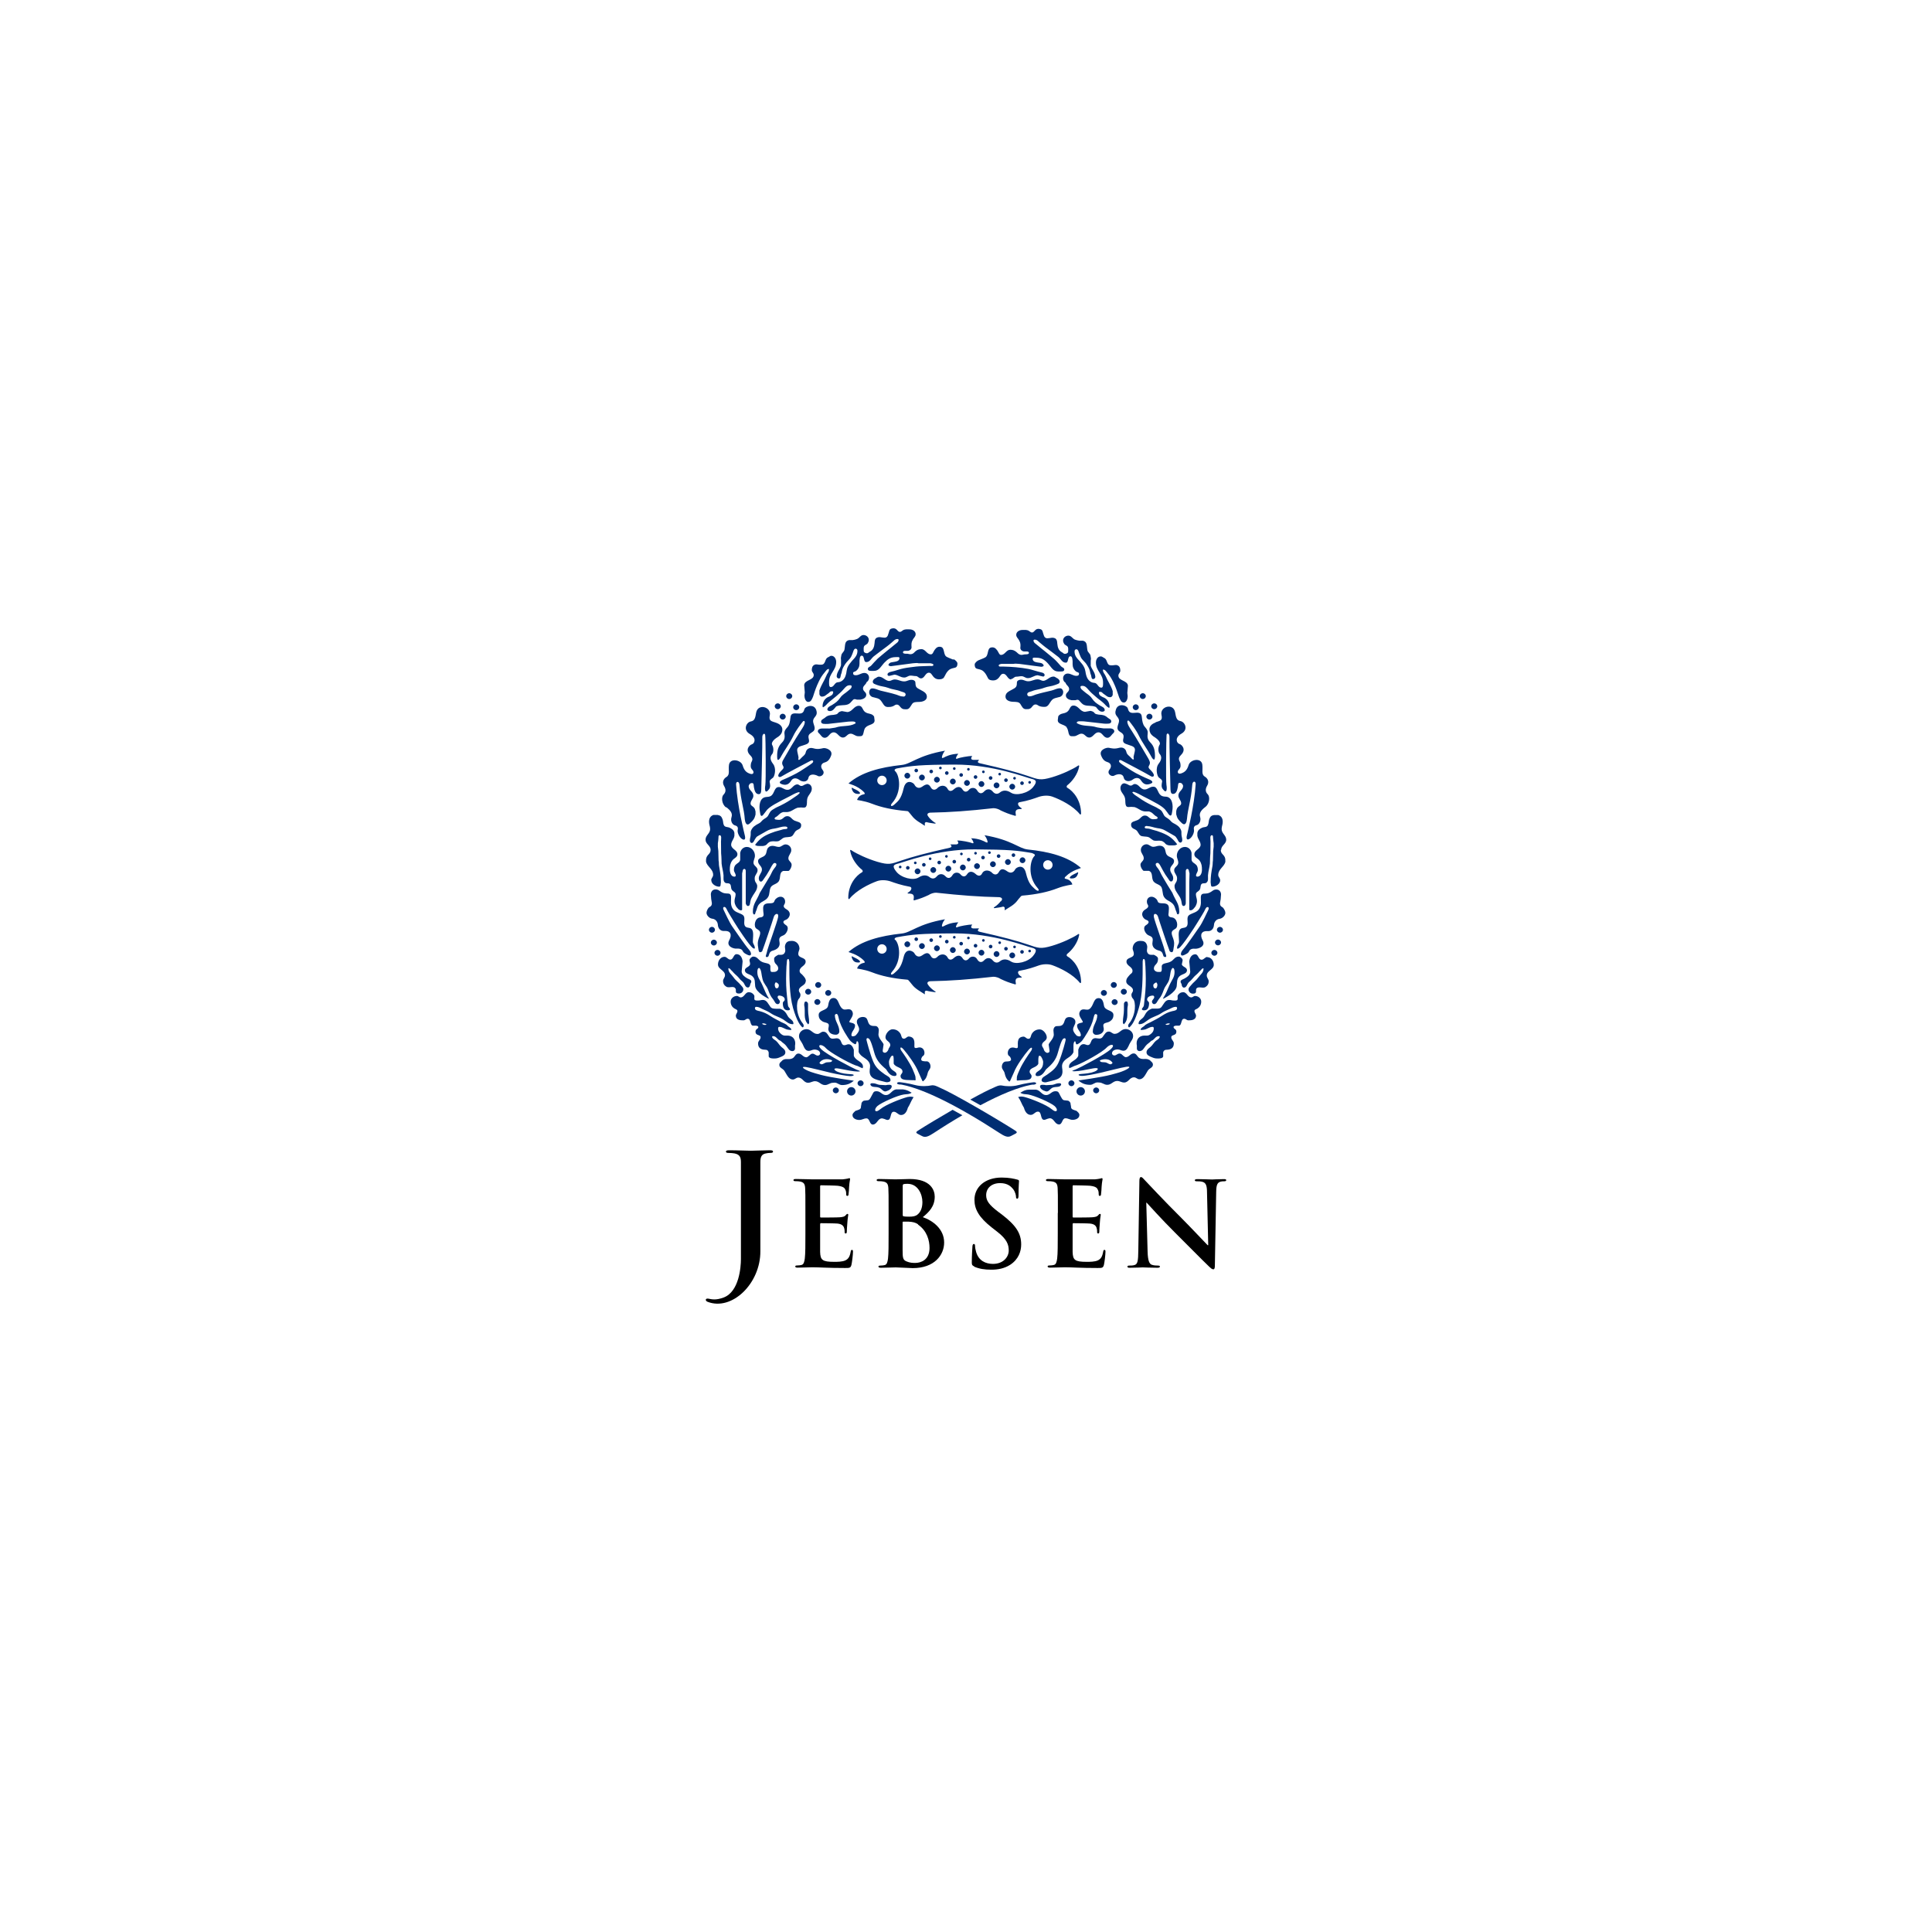 <?xml version="1.0" encoding="UTF-8"?>
<svg id="Layer_1" data-name="Layer 1" xmlns="http://www.w3.org/2000/svg" viewBox="0 0 160 160">
  <defs>
    <style>
      .cls-1 {
        fill: #002d72;
      }
    </style>
  </defs>
  <path d="M66.7,100.46c0-1.48,0-1.75-.02-2.06-.02-.33-.1-.49-.42-.55-.08-.02-.24-.03-.38-.03-.11,0-.17-.02-.17-.09s.07-.09.21-.09c.52,0,1.13.03,1.4.03.31,0,2.25,0,2.44,0,.19-.02.34-.04.42-.06.05,0,.11-.04.16-.04s.06.04.06.09c0,.07-.05.18-.08.63,0,.1-.03.52-.05.64,0,.05-.03.11-.1.11s-.09-.05-.09-.14c0-.07,0-.23-.06-.35-.07-.17-.17-.29-.65-.35-.17-.02-1.19-.04-1.38-.04-.05,0-.07.03-.07.1v2.46c0,.07,0,.11.07.11.21,0,1.33,0,1.56-.02.23-.02.38-.05.47-.15.07-.08.11-.13.16-.13.04,0,.07.02.07.08s-.05.21-.08.71c-.02.19-.04.58-.04.65,0,.08,0,.18-.09.18-.07,0-.09-.04-.09-.09,0-.1,0-.22-.04-.35-.05-.19-.19-.34-.55-.38-.19-.02-1.15-.03-1.38-.03-.05,0-.06.04-.06.1v.77c0,.33,0,1.22,0,1.51.02.67.18.82,1.17.82.25,0,.66,0,.92-.12.25-.12.37-.32.44-.72.02-.11.04-.15.11-.15.08,0,.08.08.08.17,0,.22-.08.88-.13,1.08-.07.25-.16.25-.53.25-1.47,0-2.12-.06-2.7-.06-.22,0-.84.03-1.23.03-.13,0-.19-.03-.19-.1,0-.05.04-.08.16-.08.15,0,.26-.02.35-.04.19-.04.24-.25.28-.53.05-.41.05-1.18.05-2.07v-1.71h0Z"/>
  <path d="M73.59,100.46c0-1.48,0-1.75-.02-2.06-.02-.33-.1-.49-.42-.55-.08-.02-.24-.03-.38-.03-.11,0-.17-.02-.17-.09s.07-.09.21-.09c.52,0,1.13.03,1.33.03.48,0,.86-.03,1.19-.03,1.76,0,2.08.94,2.08,1.46,0,.8-.46,1.27-.99,1.7.8.27,1.77.96,1.77,2.1,0,1.04-.81,2.12-2.6,2.12-.23,0-1.12-.06-1.41-.06-.22,0-.84.03-1.23.03-.13,0-.2-.03-.2-.1,0-.05.04-.08.16-.08.15,0,.26-.02.35-.04.19-.04.24-.25.28-.53.05-.41.05-1.18.05-2.07v-1.71h0ZM74.76,100.62c0,.08.03.1.07.11.09.02.23.03.46.03.32,0,.54-.04.7-.18.25-.2.4-.55.4-1.03,0-.65-.38-1.51-1.22-1.51-.14,0-.22,0-.32.02-.07.02-.09.06-.09.17v2.4h0ZM76.04,101.4c-.2-.15-.43-.21-.81-.23-.18,0-.27,0-.42,0-.04,0-.06.02-.06.07v2.3c0,.64.03.81.34.93.26.11.49.12.71.12.44,0,1.18-.23,1.18-1.24,0-.6-.2-1.42-.95-1.93h0Z"/>
  <path d="M80.67,104.87c-.16-.07-.19-.12-.19-.33,0-.53.04-1.12.05-1.27,0-.15.04-.25.12-.25.09,0,.1.09.1.17,0,.13.04.33.09.5.21.72.79.98,1.39.98.88,0,1.31-.59,1.31-1.11,0-.48-.15-.93-.95-1.55l-.45-.35c-1.07-.84-1.44-1.52-1.44-2.3,0-1.07.9-1.84,2.25-1.84.63,0,1.04.1,1.3.17.09.02.14.05.14.12,0,.13-.04.41-.04,1.17,0,.21-.03.29-.11.29-.07,0-.1-.06-.1-.17,0-.09-.05-.39-.25-.64-.15-.18-.43-.48-1.06-.48-.72,0-1.16.42-1.16,1,0,.45.22.79,1.03,1.4l.27.2c1.17.9,1.6,1.56,1.6,2.48,0,.56-.21,1.23-.92,1.69-.49.31-1.03.4-1.55.4-.57,0-1-.07-1.42-.25h0Z"/>
  <path d="M87.61,100.46c0-1.48,0-1.75-.02-2.06-.02-.33-.1-.49-.42-.55-.08-.02-.24-.03-.38-.03-.11,0-.17-.02-.17-.09s.07-.09.21-.09c.52,0,1.13.03,1.4.03.31,0,2.25,0,2.44,0,.19-.02.34-.04.42-.06.05,0,.11-.04.16-.04s.06.04.06.09c0,.07-.05.18-.08.63,0,.1-.03.52-.05.64,0,.05-.03.11-.1.11s-.09-.05-.09-.14c0-.07,0-.23-.06-.35-.07-.17-.17-.29-.65-.35-.17-.02-1.19-.04-1.38-.04-.05,0-.07.03-.07.1v2.46c0,.07,0,.11.07.11.21,0,1.33,0,1.56-.02.23-.02.38-.05.47-.15.07-.08.11-.13.16-.13.04,0,.07.02.07.08s-.05.21-.08.71c-.02.19-.04.58-.04.65,0,.08,0,.18-.09.18-.07,0-.09-.04-.09-.09,0-.1,0-.22-.04-.35-.05-.19-.18-.34-.55-.38-.19-.02-1.15-.03-1.38-.03-.05,0-.06.04-.06.1v.77c0,.33,0,1.22,0,1.51.02.67.18.82,1.17.82.25,0,.66,0,.92-.12.25-.12.37-.32.44-.72.02-.11.04-.15.11-.15.08,0,.08.08.08.17,0,.22-.08.88-.13,1.08-.07.25-.16.25-.53.25-1.47,0-2.12-.06-2.7-.06-.22,0-.84.03-1.23.03-.13,0-.2-.03-.2-.1,0-.05.04-.08.16-.08.15,0,.26-.02.35-.04.19-.04.24-.25.28-.53.05-.41.05-1.18.05-2.07v-1.71h0Z"/>
  <path d="M95.04,103.66c.02.76.15,1.01.34,1.08.17.06.35.07.51.07.11,0,.17.02.17.08,0,.08-.09.1-.22.1-.63,0-1.02-.03-1.21-.03-.09,0-.55.03-1.05.03-.13,0-.21,0-.21-.1,0-.06.06-.08.16-.08.13,0,.3,0,.44-.05.25-.08.29-.36.3-1.2l.09-5.75c0-.19.03-.33.13-.33.11,0,.19.13.36.3.12.13,1.6,1.71,3.02,3.12.66.66,1.98,2.06,2.14,2.22h.05l-.1-4.36c0-.59-.1-.78-.33-.87-.15-.06-.38-.06-.52-.06-.12,0-.16-.03-.16-.09,0-.08.11-.09.25-.09.51,0,.97.03,1.18.03.11,0,.48-.03.95-.03.13,0,.22,0,.22.09,0,.06-.06.09-.18.09-.1,0-.18,0-.29.03-.27.08-.35.28-.36.83l-.11,6.13c0,.21-.04.3-.13.3-.11,0-.22-.11-.33-.21-.61-.58-1.86-1.86-2.87-2.86-1.06-1.05-2.14-2.26-2.32-2.45h-.03l.11,4.08h0Z"/>
  <path d="M62.97,103.61c.02,2.69-2.36,4.98-4.37,4.2-.21-.08-.21-.31.07-.26.28.05.6.15,1.27-.1,1.27-.49,1.42-2.51,1.42-3.17v-8.05c0-.43-.13-.63-.54-.71-.1-.02-.31-.04-.49-.04-.14,0-.21-.03-.21-.11s.09-.11.28-.11c.67,0,1.46.04,1.78.04.3,0,1.09-.04,1.58-.04.18,0,.26.03.26.11s-.08.11-.23.11c-.14,0-.21.01-.36.04-.34.06-.46.27-.46.71,0,.34,0,7.38,0,7.38h0Z"/>
  <path class="cls-1" d="M74.74,89.84c1.75.35,4.54,1.71,8.05,4,.36.23.66.4.95.23.27-.15.29-.14.4-.21.11-.08.08-.14-.08-.24-1.66-1.06-5.21-3.12-6.22-3.54-.18-.08-.46-.25-.73-.19-.26.06-.82.1-1.32-.03-.61-.16-1.1-.22-1.29-.24-.18-.02-.35.12-.05.19.08.02.05-.02.3.03h0Z"/>
  <path class="cls-1" d="M79.7,92.36c-.74.43-1.58.95-2.4,1.49-.36.23-.66.4-.95.23-.27-.15-.29-.14-.4-.21-.11-.08-.08-.14.08-.24.7-.45,1.81-1.11,2.86-1.72l.81.45h0Z"/>
  <path class="cls-1" d="M80.36,91.06c.83-.46,1.53-.82,1.9-.97.18-.08.46-.25.73-.19.26.06.82.1,1.32-.03.61-.16,1.1-.22,1.29-.24.18-.02.35.12.05.19-.08.02-.05-.02-.3.03-1.05.21-2.44.76-4.16,1.68l-.82-.46h0Z"/>
  <path class="cls-1" d="M69.22,90.06c-.14,0-.25.11-.25.24s.11.24.25.24.25-.11.25-.24-.11-.24-.25-.24h0Z"/>
  <path class="cls-1" d="M70.85,90.38c0-.19-.16-.35-.35-.35s-.35.16-.35.35.16.35.35.35.35-.16.35-.35h0Z"/>
  <path class="cls-1" d="M71.02,89.71c0,.13.11.24.25.24s.25-.11.25-.24-.11-.24-.25-.24-.25.11-.25.24h0Z"/>
  <path class="cls-1" d="M67.69,82.74c-.14,0-.25.11-.25.24s.11.24.25.24.25-.11.25-.24-.11-.24-.25-.24h0Z"/>
  <path class="cls-1" d="M68.59,81.99c-.14,0-.25.11-.25.24s.11.24.25.24.25-.11.25-.24-.11-.24-.25-.24h0Z"/>
  <path class="cls-1" d="M67.76,81.33c-.14,0-.25.11-.25.24s.11.24.25.24.25-.11.25-.24-.11-.24-.25-.24h0Z"/>
  <path class="cls-1" d="M67.18,82.13c0-.13-.11-.24-.25-.24s-.25.11-.25.24.11.24.25.24.25-.11.25-.24h0Z"/>
  <path class="cls-1" d="M59.67,78.91c0-.13-.11-.24-.25-.24s-.25.11-.25.24.11.24.25.24.25-.11.25-.24h0Z"/>
  <path class="cls-1" d="M59.37,78.06c0-.13-.11-.24-.25-.24s-.25.11-.25.24.11.24.25.24.25-.11.25-.24h0Z"/>
  <path class="cls-1" d="M59.21,77c0-.13-.11-.24-.25-.24s-.25.11-.25.24.11.24.25.24.25-.11.25-.24h0Z"/>
  <path class="cls-1" d="M65.36,57.89c.14,0,.25-.11.25-.24s-.11-.24-.25-.24-.25.11-.25.24.11.24.25.24h0Z"/>
  <path class="cls-1" d="M65.94,58.81c.14,0,.25-.11.25-.24s-.11-.24-.25-.24-.25.11-.25.24.11.24.25.24h0Z"/>
  <path class="cls-1" d="M64.57,59.35c0,.13.11.24.25.24s.25-.11.25-.24-.11-.24-.25-.24-.25.11-.25.24h0Z"/>
  <path class="cls-1" d="M64.41,58.73c.14,0,.25-.11.25-.24s-.11-.24-.25-.24-.25.11-.25.24.11.24.25.24h0Z"/>
  <path class="cls-1" d="M75.2,90.84s.48-.12-.05.01c-.53.14-1.8.63-2.25,1.01-.45.38-.56.03-.24-.26.33-.29,1.68-.89,2.2-.96.26-.04.44,0,.64-.15l-.08-.04c-.21-.13-.38-.2-.63-.23h-.59c-.36.07-.47.47-.83.47-.32,0-.44-.32-.77-.32-.28,0-.26.11-.4.35-.09.15-.17.4-.35.4-.11,0-.16.03-.27.03s-.24.16-.24.24c0,.13-.04.16-.04.29,0,.21-.24.24-.46.32-.11.12-.24.19-.24.35,0,.27.3.4.56.4.24,0,.36-.13.6-.13.28,0,.24.51.52.51.36,0,.4-.51.76-.51.08,0,.13.04.21.05.08.03.16.08.26.08.34,0,.17-.68.51-.68.25,0,.35.27.6.27.31,0,.48-.28.56-.59.21-.33.26-.57.48-.89-.19-.05-.3-.05-.48-.01h0Z"/>
  <path class="cls-1" d="M72.82,90.08c.2.09.34.36.55.3.27-.08.46-.21.48-.4.02-.19-.31-.15-.5-.11l-.53-.03c-.21-.04-.31-.13-.53-.13-.09,0-.21-.02-.21.12,0,.16,0,0,0,0,.11.27.46.13.72.25h0Z"/>
  <path class="cls-1" d="M70.49,85.69s.02-.09.02-.09c0,0-.01.04-.02.09h0Z"/>
  <path class="cls-1" d="M76.72,87.9c-.16-.01-.43,0-.43-.16,0-.09.04-.16.09-.24.12-.09.18-.14.18-.3,0-.24-.14-.45-.4-.46-.18,0-.27.1-.4.03-.07-.04-.01-.31-.04-.52-.03-.2-.12-.37-.43-.41-.2-.02-.24.18-.44.18-.21,0-.18-.26-.29-.43-.15-.23-.37-.35-.65-.35s-.58.38-.58.66c0,.31.4.34.4.65,0,.09-.09.22-.13.28-.05.18-.1.25-.24.34,0,0,0,0-.01,0-.09.03-.14.01-.21-.04-.07-.05-.02-.26-.02-.26l.05-.34s-.05.16,0,0c.04-.16-.42-.49-.42-.86,0-.13.03-.21.03-.35,0-.17-.11-.34-.27-.35-.17,0-.32,0-.43-.07-.31-.19-.11-.68-.63-.68-.24,0-.49.15-.49.39,0,.25.19.39.19.64,0,.22-.3.51-.3.51,0,0-.21.12-.32.03-.02-.02-.02-.07-.02-.11,0,.02,0,0,.02-.09.05-.21.28-.38.28-.66,0-.12-.07-.13-.16-.19l-.3-.08s.06.1,0,0c-.07-.11.28-.41.28-.7,0-.17-.11-.35-.27-.37-.2-.04-.39.08-.56-.03-.39-.25-.31-.91-.78-.91-.31,0-.39.33-.44.64-.08.43-.78.33-.78.76,0,.24.09.4.3.53.2.13.54.09.54.33,0,.16-.07.27-.03.41.08.27.34.37.62.37.15,0,.28-.12.28-.27,0-.53-.37-.82-.37-1.35,0-.06.11-.1.11-.1,0,0,.05-.02.11.05.05.07.09.28.1.31.16.78.86,1.74.86,1.74.13.21.43.4.51.41.09,0,.09-.16.12-.24,0,0-.12.06,0,0,.11-.06.16.16.16.32v.56c.2.48.72.48.91.96.09.24-.01.41,0,.68.03.65.69.67,1.36.86.12.03.37-.03.37-.15,0-.27-.26-.35-.47-.49-.46-.33-.75-.56-.97-1.08-.28-.68-.54-1.72-.55-1.77-.02-.12.04-.21.19-.12.15.09.34.76.44,1.12.17.65.48.99.99,1.42.19.29.36.56.71.56.07,0,.16-.04.16-.11,0-.21-.2-.27-.36-.4-.2-.17-.27-.39-.27-.65,0-.21.19-.48.19-.48,0,0,.07-.04.1-.05.1-.01.1.22.1.36v.3c.16.35.73.29.73.67,0,.15-.16.21-.16.36,0,.41.6.31,1.02.35,0,0-.09-.02.09,0,.18.02.14,0,.13-.16,0-.16,0-.18-.24-.75-.25-.56-.69-1.19-.94-1.54-.13-.18-.1-.45.21-.08.32.37,1,1.29,1.21,1.86,0,.01.32.71.32.71,0,0,.03.05.07.05.23-.2.31-.39.38-.69.05-.23.23-.31.23-.54,0-.21-.12-.42-.33-.43h0ZM73.89,87.43s0,0,0,0c0,0-.11.02,0,0h0Z"/>
  <path class="cls-1" d="M68.38,86.79c.33.36,1.87,1.22,2.47,1.44.24.05.34.16.59.24l.03-.11c0-.47-.6-.48-.76-.92v-.51c-.08-.23-.2-.45-.44-.45-.13,0-.21.08-.35.08-.26,0-.21-.37-.42-.51-.17-.12-.34-.03-.55-.03-.15,0-.24-.09-.31-.21-.13-.19-.21-.37-.46-.37-.2,0-.28.19-.48.19-.39,0-.52-.4-.91-.4-.32,0-.62.25-.62.57,0,.28.17.41.3.67.12.25.21.56.5.56.19,0,.3-.11.48-.11.23,0,.47.11.47.33,0,.09-.09.17-.19.17-.19,0-.26-.16-.44-.16-.13,0-.21.11-.31.19-.07.04-.11.11-.2.11-.28,0-.38-.31-.66-.31-.24,0-.28.28-.48.39-.3.16-.55-.03-.83.16-.11.13-.27.2-.27.39,0,.25.28.29.42.49.19.29.34.72.7.72.19,0,.26-.16.45-.16.36,0,.44.43.81.43.23,0,.35-.13.58-.13.34,0,.48.32.82.32.27,0,.4-.19.67-.19.05,0,.08-.01.13-.01.25,0,.36.2.62.2.4,0,.67-.11.97-.36,0,0-1.88-.26-2.68-.47-.8-.21-1.08-.32-1.32-.45-.24-.13-.35-.27.05-.21.41.06,1.58.37,2.07.48.49.11,1.26.26,1.58.27.33,0,.43-.14.05-.16-.37-.02-.73-.06-1.07-.19-.34-.13-.46-.38.11-.27.57.11,1.18.24,1.53.24.35,0,.16-.06-.11-.16-.26-.1-2.45-1.23-2.92-1.7-.38-.37.03-.48.4-.08h0ZM68.92,87.82c-.04.19-.28.13-.47.16-.17.03-.26.16-.43.16-.07,0-.12-.08-.16-.11.2-.36.7-.39,1.06-.21h0Z"/>
  <path class="cls-1" d="M66.93,84.84s.08-.08.08-.15c0-.41-.09-.64-.09-1.05v-.48c0-.09-.04-.15-.11-.2,0,0-.03-.03-.12-.01-.09.02-.09.27-.09.27.13.64-.12,1.17.34,1.62h0Z"/>
  <path class="cls-1" d="M66.74,81.27c0-.25-.16-.39-.32-.57-.11-.09-.2-.15-.2-.29,0-.36.5-.41.5-.77,0-.39-.61-.26-.61-.65,0-.15.07-.26.1-.41,0-.37-.26-.66-.63-.66-.28,0-.46.06-.55.33-.09.27.1.46-.07.69-.11.16-.3.14-.5.13-.13.07-.35.18-.35.32,0,.17.01.32.16.46.13.13.18.23.18.36,0,.16-.17.28-.34.28-.13,0-.24.03-.28-.05-.05-.09-.03-.29-.03-.4,0-.29-.4-.25-.67-.37-.35-.15-.38-.45-.75-.45-.12,0-.31.17-.31.29s.05.19.05.31c0,.27-.43.27-.43.53,0,.32.42.29.64.52.23.23.17.48.21.8.06.54,1.07,1.02,1.07,1.02,0,0,.04.02.07,0-.28-.41-.36-.73-.58-1.19-.17-.37-.38-.57-.38-.99,0-.15.02-.35.16-.35.19.15.17.57.27.93.09.37.32.52.46.88.12.32.19.52.42.79.13.16.17.4.39.4.09,0,.17-.11.17-.2,0-.16-.19-.23-.19-.39,0-.07.05-.12.12-.12.21,0,.47.11.47.32,0,.16-.16.15-.16.31,0,.31.09.59.4.59.08,0,.19-.01.19-.09,0-.13-.15-.12-.17-.37-.1-.93-.15-1.29-.15-2.17,0-.39.02-.6.03-.99.05-.37,0-.65.16-.63.04,0,.07.13.08.24v.28c0,.86-.01,2.43.31,3.55.33,1.12.59,1.42.75,1.57.08.08.21-.1.06-.29-.59-.72-.57-1.79-.33-2.06.09-.09.13-.2.13-.33,0-.15-.13-.21-.13-.36,0-.36.56-.39.56-.75h0ZM64.33,81.85c-.13,0-.17-.17-.17-.31,0-.08.04-.12.08-.19.05.01.11.03.15.07.06.06.11.09.11.17,0,.12-.04.25-.16.25h0Z"/>
  <path class="cls-1" d="M65.45,85.8c-.27-.09-.48.04-.7-.12-.17-.12-.31-.28-.31-.51,0-.07.03-.13.09-.13.31,0,.46.21.77.24.07,0,.11.02.18.02.03,0,.05-.04.07-.04-.07-.13-.17-.18-.3-.28-.15-.19-.34-.23-.54-.33-.36-.2-.58-.29-.93-.52-.31-.2-.5-.29-.86-.39-.19-.04-.4-.07-.4-.25,0-.05.04-.11.09-.11.23,0,.34.09.55.19.28.12.44.19.7.36.35.23.63.27.99.49.3.19.46.4.81.4.03,0,.05-.03.05-.05,0-.31-.35-.37-.48-.64-.15-.29-.3-.48-.63-.59h-.34c-.19-.01-.35-.01-.46-.16-.19-.25-.3-.57-.62-.57-.15,0-.24.05-.39.05-.12,0-.28.01-.31-.09-.04-.13.04-.25-.04-.37-.11-.15-.24-.23-.43-.23-.31,0-.36.43-.67.43-.12,0-.19-.12-.31-.12-.27,0-.52.2-.52.47,0,.05.01.08.01.13.04.21.15.35.32.45.09.05.23.08.23.2,0,.16-.14.25-.13.41.02.34.39.36.63.36.15,0,.2-.13.35-.13.28,0,.18.53.42.57h.25c.09.01.21.03.21.12,0,.16-.22.14-.23.35-.02.4.42.24.42.49,0,.21-.21.29-.21.51,0,.28.13.46.42.51,0,0,.15.01.23.02.15,0,.25.16.23.31v.25c.07.16.3.16.48.16s.31-.04.47-.11c.2-.08.43-.17.43-.4,0-.2-.16-.31-.31-.43-.2-.17-.27-.35-.46-.52-.11-.09-.26-.15-.32-.29v-.09s.05-.01.08-.01c.28,0,.33.3.62.39.19.19.34.24.48.44.15.2.24.41.5.41.11,0,.21-.09.21-.2,0-.09,0-.16,0-.26.07-.33-.05-.68-.39-.79h0ZM63.37,84.88c-.11,0-.19-.04-.27-.09.04-.03.08-.04.13-.04.09,0,.13.05.23.05.05,0-.04.08-.09.08h0Z"/>
  <path class="cls-1" d="M60.92,81.88c.05.11-.01.21.04.31.05.08.15.09.25.09.19,0,.35-.16.35-.35,0-.16-.12-.23-.21-.35-.2-.25-.42-.37-.6-.64-.19-.27-.43-.4-.43-.73,0-.07.12,0,.16.05.09.12.17.16.25.27.15.17.28.25.42.41.12.15.21.25.36.37.17.15.19.47.43.47.12,0,.17-.13.19-.25.01-.09.09-.15.09-.24,0-.16-.2-.19-.34-.27-.24-.15-.44-.28-.46-.56l.08-.84c-.03-.31-.19-.6-.5-.6-.27,0-.25.45-.52.45-.2,0-.28-.23-.48-.23-.32,0-.54.31-.54.63,0,.41.58.48.58.89,0,.2-.16.29-.16.49s.09.35.25.45c.16.11.32.04.52.04.11,0,.21.03.25.12h0Z"/>
  <path class="cls-1" d="M62.88,77.59c-.17.45-.13.65-.09.88.04.23.03.49.28.35.09-.05.08-.17.11-.21.03-.04.82-2.38.9-2.67.08-.29.43-.39.36.01-.07.4-.81,2.42-.89,2.74-.07.33-.14.44-.13.52.02.07.17.08.23-.04.05-.11.05-.36.34-.44.29-.08.66-.26.56-.74-.1-.48.24-.44.43-.59.19-.15.4-.59.13-.77-.28-.18-.33-.35-.04-.45.29-.1.55-.59.07-.87-.4-.23-.18-.37-.14-.5.11-.43-.27-.7-.65-.45-.38.25-.04.45-.66.45-.62,0-.47.44-.48.65,0,.21.16.48-.27.52-.43.04-.56.76-.29.93.27.18.4.23.23.68h0Z"/>
  <path class="cls-1" d="M59.45,76.57c0,.14.08.56.55.53.47-.04.66.28.39.77-.27.49.34.72.64.69.3-.02.43.09.48.2.05.11.12.19.43.33.31.14.35-.16.06-.48-.28-.31-1.16-1.6-1.37-1.9-.21-.3-.59-1.12-.71-1.37-.12-.25.13-.33.24-.08.11.25.43.74.68,1.16.25.42,1.23,1.9,1.51,2.09.28.19.13-.21.05-.34-.08-.12-.05-.23-.03-.63.02-.4-.05-.64-.3-.69-.26-.05-.48-.05-.43-.58.05-.53-.12-.5-.62-.73-.5-.23-.5-.71-.48-1.03.02-.33,0-.49-.23-.51-.27-.02-.39.02-.77-.26-.13-.1-.43-.13-.57.04-.16.2-.08.39-.08.56,0,.3.21.61-.13.78-.13.06-.25.33-.25.47,0,.23.25.47.47.49.35.04.46.35.47.49h0Z"/>
  <path class="cls-1" d="M58.91,72.91c0,.29.36.52.65.52.15,0,.11-.21.14-.36,0-.52-.06-.83-.15-1.35-.03-.19,0-.27-.04-.46l-.02-.78-.04-.36v-.29c.03-.17.04-.28.05-.45,0-.09,0-.21.09-.21.2,0,.12.32.12.52,0,.53.01.44.01.97.04.42.03.67.04.86.04.37.13.6.16.97.01.24-.05.47.13.61.12.09.28,0,.4.11.13.12.05.32.16.48.11.16.31.19.31.37,0,.21-.09.35-.09.56,0,.19.05.29.13.45.12.15.22.32.42.32.03,0,.07-.04.08-.04v-2.24s0-.78,0-.78c.05-.16.03-.37.19-.37.07,0,.11.09.11.16v2.7c.04.11.08.21.19.21.16,0,.16-.21.19-.37.04-.21.11-.32.21-.49.17-.28.36-.47.36-.8,0-.09-.04-.14-.08-.23-.11-.13-.13-.25-.13-.41,0-.28.24-.39.24-.67s-.34-.35-.34-.61c0-.23.12-.36.12-.59,0-.37-.3-.72-.67-.72-.28,0-.5.21-.55.49v.57c-.03.23-.24.27-.39.43-.09.11-.13.25-.13.41,0,.19.15.29.15.48,0,.05-.05.08-.11.08-.27,0-.37-.3-.38-.57,0-.29.02-.5.19-.75.16-.23.44-.27.44-.53,0-.36-.48-.41-.52-.77,0-.31.22-.45.27-.76v-.24c-.04-.23-.19-.33-.39-.43-.17-.08-.39-.03-.48-.21-.08-.17-.05-.31-.11-.48-.08-.23-.17-.33-.41-.37h-.35c-.27.1-.36.31-.36.58,0,.23.09.36.09.59,0,.37-.38.51-.38.88s.42.48.42.84-.3.37-.37.73c0,.04-.02.18-.01.24.06.4.59.61.59,1.1,0,.19-.16.27-.16.45h0Z"/>
  <path class="cls-1" d="M63.75,72.58c-.31.52-.58.96-.83,1.37-.26.65-.57.9-.57,1.55,0,.09.01.23.11.23s.08-.11.12-.2c.12-.24.11-.44.28-.64.26-.29.55-.28.75-.6.09-.15.09-.25.12-.43.01-.12.03-.21.07-.32.11-.28.43-.28.64-.49.27-.27.03-.77.42-.92h.42c.09.01.28-.28.28-.51s-.27-.31-.27-.53c0-.28.24-.41.24-.69,0-.25-.21-.47-.47-.47-.23,0-.34.21-.56.21-.2,0-.32-.09-.52-.09-.16,0-.28.05-.38.17-.13.17-.09.36-.2.55-.16.27-.62.23-.62.55,0,.29.32.4.32.69s-.26.43-.26.73c0,.12.05.27.17.27.13,0,.17-.13.26-.24.17-.24.28-.4.43-.67.15-.25.29-.6.43-.63.08-.01.17.03.17.11,0,.16-.13.26-.21.38-.16.21-.2.38-.34.62h0Z"/>
  <path class="cls-1" d="M66.9,64.9c-.05,0-.09.03-.15.04-.16.04-.23.15-.39.15-.13,0-.19-.13-.32-.13-.36,0-.46.45-.82.45-.3,0-.43-.23-.72-.23-.38,0-.34.49-.63.72-.13.09-.28.09-.46.11-.5.07-.57.71-.48,1.2.02.13.04.32.11.35.09.06.21-.14.29-.24.1-.14.2-.26.2-.26.16-.16.29-.26.61-.45.47-.27.72-.39,1.21-.64.3-.16.49-.27.73-.35.06-.02.16-.02.15.05-.16.19-.29.24-.48.38-.42.29-.67.44-1.13.67-.16.08-.35.15-.51.26-.35.19-.34.29-.49.55-.11.2-.28.23-.44.37-.11.09-.17.21-.31.28-.31.16-.54.29-.67.6-.04.11-.03.19-.03.31,0,.2-.07.32-.07.52,0,.09.05.2.15.2.15,0,.2-.2.28-.32.07-.11.12-.2.23-.25.25-.15.43-.25.7-.4.26-.15.43-.19.72-.23.32-.05.5-.16.82-.16.09,0,.21.01.21.11,0,.12-.16.09-.28.11-.13.01-.23.07-.35.09-.31.08-.48.13-.78.25-.59.24-.9.47-1.27.96.11.08.19.09.32.09.23,0,.43.04.63-.11.16-.2.3-.28.54-.28.16,0,.37.04.51-.04.26-.15.27-.26.55-.29.11,0,.26-.03.37-.04.3-.05.28-.41.55-.55.23-.11.35-.17.35-.42s-.32-.27-.55-.37c-.25-.12-.32-.37-.6-.37-.34,0-.34.37-.81.3-.09-.01-.24-.01-.24-.1,0-.12.17-.14.24-.22.17-.15.23-.25.47-.32h.35c.36-.04.49-.24.85-.36l.28-.02c.16.01.35.05.42-.08.11-.2.04-.39.09-.63.08-.36.38-.49.38-.85,0-.19-.13-.39-.32-.39h0Z"/>
  <path class="cls-1" d="M60.15,66.85c.37.28.53.52.43.83-.1.3.06.62.3.68.24.06.25.22.21.4-.03.18.12.56.34.71.21.14.33.06.26-.25-.07-.31-.62-2.47-.73-4.25-.02-.28.25-.31.28.03.11,1.31.38,1.97.44,2.84.02.22.12.62.42.35.3-.27.39-.4.47-.73v-.25c-.03-.13-.05-.24-.13-.33-.11-.12-.28-.17-.28-.33,0-.27.23-.39.23-.65,0-.35-.39-.45-.39-.8,0-.05.04-.08.05-.12.04-.09.13-.13.24-.13.15,0,.12.21.15.36.05.27.13.56.4.56.23,0,.2-.32.21-.55,0,0,.1-3.77.08-4.11-.02-.35.21-.44.24-.23.04.21.07,3.82.01,4.15-.06.33-.04.79.31.33.14-.19.08-.42.05-.59-.03-.16.13-.25.27-.36.14-.11.31-.77.01-1.15-.3-.38-.22-.64-.08-.8.14-.16.14-.56.01-.76-.12-.2.18-.48.32-.57.14-.1.29-.17.4-.33.12-.16.33-.7-.41-.95-.37-.13-.61-.13-.51-.61.16-.68-.98-1.03-1.13-.22-.07.4-.1.67-.45.73-.35.06-.67.7-.07,1.04.6.34.38.79.17.85-.21.06-.6.46-.13.92.33.33.08.48.05.68-.03.2-.05.34.12.52.17.18.1.42-.19.32-.29-.1-.48-.24-.62-.7-.14-.46-1.05-.63-1.13-.03-.06.44.1.8-.2.99-.3.18-.37.48-.2.76.17.28.14.52-.05.71-.19.18-.17.77.2,1.05h0Z"/>
  <path class="cls-1" d="M65.45,59.48c-.02.24-.07.56-.23.73-.16.18-.25.29-.26.48,0,.19.12.49-.2.81-.32.32-.41.65-.4,1.17,0,.52.24.16.38-.12.14-.28.69-1.04.95-1.59.26-.54.65-1.01.78-1.18.1-.14.21-.07.17.1-.04.18-.07.25-.39.73-.32.48-1.23,2.03-1.34,2.24-.12.2-.2.35-.06.58.14.23-.1.29-.31.59-.21.3,0,.41.2.27.21-.14,2.16-1.17,2.4-1.29.19-.09.28.05.13.19-.14.14-.75.5-.99.67-.3.2-1.14.6-1.4.7-.26.1-.49.28-.08.4.41.12.6-.12.74-.33.14-.21.41-.23.66-.04.25.19.67.2.75-.17.08-.37.53-.3.78-.16.25.14.65-.18.4-.49-.25-.32-.07-.55.12-.61.19-.06.41-.12.58-.59.17-.46-.46-.66-.66-.61-.2.04-.45.12-.81.01-.36-.1-.58.09-.63.33-.05.24-.25.32-.42.52-.17.2-.22.09-.19,0,.03-.09,0-.15-.08-.53-.09-.38.1-.46.5-.57.39-.12.52-.2.44-.52-.08-.32.02-.4.31-.59.29-.18.15-.46.08-.7-.16-.52.34-.51.26-.98-.12-.72-.94-.46-1.01-.2-.12.49-.45.34-.78.35-.33,0-.37.18-.39.43h0Z"/>
  <path class="cls-1" d="M68.63,60.33h-.55c-.16,0-.35.07-.35.23,0,.12.12.17.19.27.11.13.2.27.38.27.34,0,.4-.45.74-.45s.43.43.77.43c.27,0,.36-.32.63-.32.25,0,.38.21.63.21.17,0,.32.02.39-.12.09-.19.07-.44.22-.6.25-.28.75-.21.75-.59l-.04-.32c-.19-.29-.47-.18-.74-.37-.24-.17-.21-.52-.52-.52-.42,0-.54.5-.96.52l-.45-.08c-.38.08-.25.2-.47.27-.15.04-.27.05-.43.06-.24.03-.36.09-.53.24-.12.09-.29.14-.29.3,0,.24.34.19.58.19l1.69-.19c.23,0,.63-.07.58.15-.56.31-1.03.13-1.68.35-.2.03-.32.05-.52.08h0Z"/>
  <path class="cls-1" d="M78.95,54.63c-.23-.1-.33-.12-.54-.23-.32-.16-.14-.77-.51-.83-.22-.04-.36.05-.51.27h0c-.11.16-.14.36-.31.35-.34-.01-.43-.43-.77-.43-.21,0-.35.05-.51.19-.09.08-.14.16-.25.2-.21.08-.31-.03-.5-.01-.11,0-.27-.01-.27-.12,0-.16.24-.11.4-.12.16-.01.31-.13.31-.29-.01-.24-.03-.4.09-.61.09-.19.25-.27.25-.48,0-.25-.25-.4-.51-.4-.21,0-.39-.03-.56.09-.07.04-.13.12-.23.12-.15,0-.2-.14-.32-.23-.11-.08-.25-.09-.42-.03-.16.06-.16.29-.23.45-.03.16-.13.29-.3.29-.26,0-.43-.11-.66.01-.15.08-.16.25-.17.43-.03.32-.11.57-.39.72-.09.04-.13.13-.24.13-.12,0-.27-.07-.27-.19,0-.17-.04-.35.08-.45.08-.07.19-.1.25-.19.05-.09.09-.17.09-.28,0-.23-.21-.4-.44-.4-.24,0-.32.24-.54.33-.13.05-.21.07-.36.09h-.3c-.39.09-.3.43-.38.81-.03.15-.23.28-.25.43-.03.21-.06.19-.03.41v.43c-.09.35-.32.51-.36.9-.01.11.08.2.19.2.13,0,.13-.19.16-.31.03-.09.07-.17.08-.28.05-.27.15-.4.28-.61.16-.25.36-.36.5-.63.07-.15.12-.27.17-.43.03-.09.08-.21.19-.21.09,0,.15.08.15.17,0,.37-.18.55-.45.84-.11.15-.21.24-.3.4-.19.33-.11.49-.24.85-.09.28-.33.51-.63.52-.28.01-.31.4-.59.4-.16,0-.14-.27-.14-.43,0-.71.59-.95.59-1.65,0-.25-.15-.51-.4-.51-.11,0-.15.07-.25.11-.26.11-.21.36-.38.55-.07.08-.19.08-.31.08-.19,0-.31-.07-.47.01-.16.08-.21.24-.21.43,0,.17.16.24.16.41,0,.45-.76.39-.79.84l.05.6-.03.27c0,.21.1.52.31.52.23,0,.3-.2.4-.43.17-.53.26-.8.49-1.28.15-.31.26-.48.47-.73.11-.13.19-.29.36-.29v.08c-.01.2-.15.29-.21.47-.2.48-.4.71-.58,1.23v.31c.01.09.1.2.19.2.27,0,.32-.12.55-.27.09-.05.13-.17.26-.17.05,0,.11,0,.13.01,0,.04.02.08.01.11-.05.19-.12.2-.31.31-.38.12-.57.45-.57.82,0,.03.04.07.04.08.24-.13.31-.28.51-.45.2-.17.36-.28.58-.47.26-.23.4-.33.62-.59.15-.17.27-.32.5-.32.07,0,.16.01.16.08,0,.19-.15.25-.28.37-.27.24-.48.31-.67.59-.2.29-.38.41-.68.6-.16.09-.38.17-.38.37,0,.09.12.13.21.13.24,0,.37-.21.52-.39.39-.16.63-.04.98-.17.16-.07.23-.17.36-.31.05-.07.11-.12.2-.12.07,0,.11.03.17.04h.3c.24-.04.48-.16.48-.4,0-.23-.27-.29-.27-.52,0-.24.22-.29.3-.53.13-.08.2-.21.2-.37,0-.21-.16-.39-.38-.39-.28,0-.44.19-.72.19-.15,0-.22-.04-.22-.19,0-.11.18-.1.25-.17.11-.09.24-.24.27-.47.03-.21-.01-.33.03-.55.01-.11.05-.24.16-.24.26,0,.12.53.38.53.31,0,.39-.29.63-.48.4-.31.64-.49,1.06-.8.16-.12.27-.21.43-.35.16-.13.26-.28.47-.28.04,0,.09.03.09.07,0,.19-.19.27-.32.39-.23.2-.4.32-.63.51-.3.24-.48.4-.78.65-.13.12-.48.51-.55.59-.07.08-.27.12-.27.27,0,.2.3.16.5.16.42,0,.56-.34.84-.65.3-.32.55-.49.97-.49.12,0,.31-.04.31.08,0,.29-.35.29-.65.35-.12.01-.26.11-.26.23,0,.05.15.09.2.09l1.82-.24c.15,0,.33-.05.48,0h.99c.09.03.23.04.23.13,0,.13-.19.09-.32.09-.21,0-.36.02-.57.02-.43.01-.65.04-1.08.1-.38.05-.6.09-.95.2-.23.07-.38.12-.62.17-.12.03-.26.09-.26.21,0,.16.17.12.17.12l.41-.1c.32.03.48.24.81.24.21,0,.31-.16.52-.16.16,0,.28.04.44.04.17,0,.24.19.42.19.31,0,.35-.47.66-.47.17,0,.24.17.35.31.12.15.27.24.47.24.17,0,.35-.03.43-.17.13-.21.16-.35.33-.53.14-.15.25-.19.56-.26.21-.04.22-.24.22-.36s-.18-.29-.32-.35h0Z"/>
  <path class="cls-1" d="M74.78,57.68c-.21,0-.32-.08-.54-.15-.52-.16-.78-.2-1.3-.33-.28-.07-.43-.19-.71-.19-.15,0-.25.16-.25.31,0,.23.15.4.38.43.24.07.4.07.56.24.21.23.28.56.59.56.19,0,.3,0,.48-.08.13-.07.16-.12.28-.12.2,0,.26.21.42.32.12.08.23.07.38.07.24,0,.32-.23.46-.43.12-.19.34-.17.57-.18.31,0,.66-.12.66-.43,0-.37-.39-.47-.71-.67-.09-.05-.19-.13-.21-.24-.05-.15.01-.31-.09-.4-.08-.07-.16-.09-.28-.09-.24,0-.35.13-.59.13-.31,0-.48-.16-.79-.16-.16,0-.24.08-.4.12h-.12c-.34-.09-.47-.35-.8-.35-.09,0-.16.07-.24.11-.12.05-.25.16-.25.31,0,.17.2.2.36.27.34.13.58.11.93.24.38.15.64.13,1.01.28.17.07.42.08.42.27,0,.09-.08.17-.17.17h0Z"/>
  <path class="cls-1" d="M90.78,90.06c-.14,0-.25.11-.25.24s.11.24.25.24.25-.11.25-.24-.11-.24-.25-.24h0Z"/>
  <path class="cls-1" d="M89.5,90.03c-.19,0-.35.16-.35.35s.16.35.35.35.35-.16.35-.35-.16-.35-.35-.35h0Z"/>
  <path class="cls-1" d="M88.98,89.71c0-.13-.11-.24-.25-.24s-.25.11-.25.24.11.24.25.24.25-.11.25-.24h0Z"/>
  <path class="cls-1" d="M92.31,83.23c.14,0,.25-.11.25-.24s-.11-.24-.25-.24-.25.11-.25.24.11.24.25.24h0Z"/>
  <path class="cls-1" d="M91.17,82.23c0,.13.11.24.25.24s.25-.11.25-.24-.11-.24-.25-.24-.25.11-.25.24h0Z"/>
  <path class="cls-1" d="M92.49,81.57c0-.13-.11-.24-.25-.24s-.25.11-.25.24.11.24.25.24.25-.11.25-.24h0Z"/>
  <path class="cls-1" d="M93.32,82.13c0-.13-.11-.24-.25-.24s-.25.11-.25.24.11.24.25.24.25-.11.25-.24h0Z"/>
  <path class="cls-1" d="M100.57,78.67c-.14,0-.25.11-.25.24s.11.24.25.24.25-.11.25-.24-.11-.24-.25-.24h0Z"/>
  <path class="cls-1" d="M100.87,77.81c-.14,0-.25.11-.25.24s.11.24.25.24.25-.11.25-.24-.11-.24-.25-.24h0Z"/>
  <path class="cls-1" d="M101.03,76.76c-.14,0-.25.11-.25.24s.11.24.25.24.25-.11.25-.24-.11-.24-.25-.24h0Z"/>
  <path class="cls-1" d="M94.64,57.89c.14,0,.25-.11.25-.24s-.11-.24-.25-.24-.25.11-.25.24.11.24.25.24h0Z"/>
  <path class="cls-1" d="M94.06,58.81c.14,0,.25-.11.25-.24s-.11-.24-.25-.24-.25.11-.25.24.11.24.25.24h0Z"/>
  <path class="cls-1" d="M95.19,59.59c.14,0,.25-.11.25-.24s-.11-.24-.25-.24-.25.11-.25.24.11.24.25.24h0Z"/>
  <path class="cls-1" d="M95.59,58.73c.14,0,.25-.11.25-.24s-.11-.24-.25-.24-.25.11-.25.24.11.24.25.24h0Z"/>
  <path class="cls-1" d="M89.16,92c-.21-.08-.46-.11-.46-.32,0-.13-.04-.16-.04-.29,0-.08-.13-.24-.24-.24s-.16-.03-.27-.03c-.17,0-.26-.25-.35-.4-.13-.24-.12-.35-.4-.35-.32,0-.44.32-.77.32-.36,0-.47-.4-.83-.45h-.59c-.26.01-.42.08-.63.21l-.08.04c.2.15.39.11.64.15.51.08,1.87.67,2.2.96.33.29.21.64-.24.26-.45-.38-1.72-.87-2.25-1.01-.53-.14-.05-.01-.05-.01-.19-.04-.3-.04-.48.01.23.32.27.56.48.89.08.31.26.59.56.59.26,0,.35-.27.6-.27.34,0,.17.68.51.68.09,0,.17-.05.26-.08.08-.01.13-.05.21-.05.36,0,.4.51.77.51.28,0,.24-.51.52-.51.24,0,.36.13.6.13.27,0,.56-.13.56-.4,0-.16-.13-.23-.24-.35h0Z"/>
  <path class="cls-1" d="M87.69,89.71c-.21,0-.31.09-.53.13l-.53.03c-.19-.04-.52-.08-.5.11.02.19.21.32.48.4.22.07.35-.2.55-.3.27-.12.62.01.72-.25,0,0,0,.17,0,0,0-.14-.12-.12-.21-.12h0Z"/>
  <path class="cls-1" d="M89.51,85.69s-.02-.08-.02-.08c0,0,.02.06.02.08h0Z"/>
  <path class="cls-1" d="M84.41,89.47c.42-.04,1.02.07,1.02-.35,0-.15-.16-.21-.16-.36,0-.37.58-.32.72-.67v-.3c0-.14.01-.38.11-.36.03.01.1.05.1.05,0,0,.19.27.19.48,0,.27-.07.48-.27.65-.16.13-.36.19-.36.4,0,.07.09.11.16.11.35,0,.52-.27.71-.56.51-.44.82-.77.99-1.42.1-.36.29-1.03.44-1.12.15-.09.21,0,.19.12,0,.05-.27,1.09-.55,1.77-.21.52-.51.75-.97,1.08-.21.15-.47.23-.47.49,0,.12.26.18.37.15.67-.19,1.33-.2,1.36-.86.01-.27-.09-.44,0-.68.19-.48.71-.48.91-.96v-.56c0-.16.05-.38.16-.32.11.06,0,0,0,0,.03.08.02.24.12.24.08,0,.38-.19.51-.41,0,0,.7-.96.86-1.74.02-.03.05-.23.1-.31.05-.07.11-.05.11-.05,0,0,.11.04.11.1,0,.53-.37.82-.37,1.35,0,.15.13.27.28.27.28,0,.54-.11.62-.37.04-.15-.03-.25-.03-.41,0-.24.34-.2.54-.33.2-.13.3-.29.3-.53,0-.43-.7-.33-.78-.76-.05-.31-.13-.64-.44-.64-.47,0-.39.65-.78.91-.17.11-.36-.01-.56.03-.16.03-.27.2-.27.37,0,.29.35.59.28.7-.07.11-.01,0,0,0l-.3.08c-.09.05-.16.07-.16.19,0,.28.24.45.29.66.02.09.02.1.02.09,0,.04,0,.09-.02.11-.1.09-.32-.03-.32-.03,0,0-.3-.29-.3-.51,0-.25.19-.39.19-.64,0-.24-.25-.39-.49-.39-.51,0-.32.49-.63.68-.11.07-.26.06-.43.07-.17,0-.27.18-.27.35,0,.13.03.21.03.35,0,.37-.46.7-.42.86.04.16,0,0,0,0l.05.34s.05.2-.02.26c-.07.05-.12.07-.21.04,0,0,0,0-.01,0-.14-.09-.19-.15-.24-.34-.04-.07-.13-.19-.13-.28,0-.31.4-.34.4-.65,0-.28-.3-.66-.58-.66s-.5.12-.65.35c-.11.17-.08.43-.29.43-.2,0-.24-.2-.44-.18-.31.03-.4.2-.43.41-.03.2.03.48-.04.52-.13.07-.22-.04-.4-.03-.26,0-.4.22-.4.46,0,.16.06.21.18.3.05.08.09.15.09.24,0,.16-.27.15-.43.16-.21.01-.33.22-.33.43,0,.23.18.31.23.54.07.31.15.49.38.69.03,0,.07-.05.07-.05,0,0,.31-.7.32-.71.21-.57.89-1.49,1.21-1.86.32-.37.34-.1.21.08-.25.35-.69.98-.94,1.54-.25.56-.24.58-.24.75,0,.16-.05.18.13.16.18-.02.09,0,.09,0h0ZM86.1,87.43s0,0,0,0c.11.02,0,0,0,0h0Z"/>
  <path class="cls-1" d="M95.2,87.79c-.28-.19-.54,0-.83-.16-.2-.11-.24-.39-.48-.39-.28,0-.38.31-.66.31-.09,0-.13-.07-.2-.11-.09-.08-.17-.19-.31-.19-.19,0-.26.16-.44.16-.09,0-.19-.08-.19-.17,0-.23.24-.33.47-.33.19,0,.3.11.48.11.28,0,.38-.31.5-.56.12-.25.3-.39.3-.67,0-.32-.3-.57-.62-.57-.39,0-.52.4-.91.4-.2,0-.28-.19-.48-.19-.24,0-.32.19-.46.37-.07.12-.16.21-.31.21-.21,0-.38-.09-.55.03-.2.13-.16.51-.42.51-.13,0-.21-.08-.35-.08-.24,0-.36.23-.44.45v.51c-.16.44-.77.45-.77.92l.03.11c.24-.08.35-.18.59-.24.59-.22,2.14-1.08,2.47-1.44.38-.4.78-.29.4.08-.47.47-2.66,1.6-2.92,1.7-.26.1-.46.16-.11.16.35,0,.96-.13,1.53-.24.57-.11.45.14.11.27-.34.13-.7.16-1.07.19-.37.02-.27.16.05.16.33,0,1.1-.16,1.58-.27.49-.11,1.66-.42,2.07-.48.41-.06.29.08.05.21-.24.13-.51.24-1.32.45-.8.21-2.68.47-2.68.47.3.25.56.36.97.36.25,0,.36-.2.62-.2.05,0,.08.01.13.01.27,0,.4.19.67.19.34,0,.48-.32.82-.32.23,0,.35.13.58.13.36,0,.44-.43.81-.43.19,0,.26.16.45.16.36,0,.51-.43.7-.72.13-.2.42-.24.42-.49,0-.19-.16-.25-.27-.39h0ZM91.98,88.14c-.17,0-.26-.13-.43-.16-.19-.03-.43.03-.47-.16.36-.17.86-.15,1.06.21-.04.03-.09.11-.16.11h0Z"/>
  <path class="cls-1" d="M93.31,82.94c-.09-.02-.12.01-.12.01-.07.05-.11.11-.11.2v.48c0,.41-.09.64-.09,1.05,0,.07.05.11.08.15.46-.45.2-.99.34-1.62,0,0,0-.25-.09-.27h0Z"/>
  <path class="cls-1" d="M97.89,79.82c0-.12.05-.19.05-.31s-.19-.29-.31-.29c-.38,0-.4.31-.75.45-.27.12-.67.08-.67.37,0,.11.02.31-.03.4-.04.07-.14.05-.28.05-.16,0-.34-.12-.34-.28,0-.13.05-.23.18-.36.14-.14.16-.3.16-.46,0-.15-.21-.26-.35-.32-.2.01-.39.03-.5-.13-.16-.23.03-.42-.07-.69-.09-.27-.27-.33-.55-.33-.38,0-.63.28-.63.66.03.15.1.26.1.41,0,.39-.61.26-.61.65,0,.36.5.41.5.77,0,.15-.09.2-.2.29-.16.19-.32.32-.32.57,0,.36.56.39.56.75,0,.15-.13.21-.13.36,0,.13.04.24.13.33.25.26.26,1.34-.33,2.06-.15.19-.03.37.06.29.16-.16.43-.45.75-1.57.33-1.12.32-2.69.32-3.55v-.28c0-.11.03-.24.07-.24.16-.02.12.27.16.63.01.39.03.6.03.99,0,.88-.05,1.24-.15,2.17-.03.25-.17.24-.17.37,0,.08.11.09.19.09.31,0,.4-.28.4-.59,0-.16-.16-.15-.16-.31,0-.21.26-.32.47-.32.07,0,.12.05.12.12,0,.16-.19.23-.19.39,0,.09.08.2.17.2.21,0,.26-.24.39-.4.23-.27.3-.47.42-.79.13-.36.36-.51.46-.88.09-.36.08-.78.27-.93.14,0,.16.2.16.35,0,.41-.2.61-.38.99-.21.45-.3.77-.58,1.19.04.03.07,0,.07,0,0,0,1-.48,1.07-1.02.04-.32-.01-.57.21-.8.23-.23.64-.2.64-.52,0-.27-.43-.27-.43-.53h0ZM95.67,81.85c-.12,0-.16-.13-.16-.25,0-.08.05-.12.11-.17.04-.04.09-.05.15-.07.04.07.08.11.08.19,0,.13-.04.31-.17.31h0Z"/>
  <path class="cls-1" d="M98.97,82.48c-.12,0-.19.12-.31.12-.31,0-.36-.43-.67-.43-.19,0-.32.08-.43.23-.08.12,0,.24-.04.37-.03.11-.19.09-.31.09-.15,0-.24-.05-.39-.05-.32,0-.43.32-.62.57-.11.15-.27.15-.46.15h-.34c-.34.12-.48.31-.63.6-.13.27-.48.33-.48.64,0,.03.03.05.05.05.35,0,.51-.21.81-.4.36-.23.64-.27.99-.49.25-.17.42-.24.7-.36.21-.09.32-.19.55-.19.05,0,.09.05.09.11,0,.19-.21.21-.4.25-.36.09-.55.19-.86.39-.35.23-.56.32-.93.52-.2.11-.39.15-.54.33-.13.09-.24.14-.3.28.01,0,.04.04.07.04.07,0,.11-.02.18-.02.31-.03.46-.24.76-.24.07,0,.09.07.09.13,0,.23-.13.39-.31.51-.21.16-.43.03-.7.12-.34.11-.46.45-.39.79,0,.09,0,.16,0,.26,0,.11.11.2.21.2.26,0,.35-.21.5-.41.15-.2.3-.25.48-.44.28-.09.33-.39.62-.39.03,0,.05.01.08.01v.09c-.07.15-.21.2-.32.29-.19.17-.26.35-.46.52-.15.12-.31.23-.31.43,0,.23.23.32.43.4.16.07.28.11.47.11s.42,0,.48-.16v-.25c-.03-.15.08-.3.23-.31.08,0,.23-.02.23-.02.29-.05.42-.23.42-.51,0-.21-.21-.29-.21-.51,0-.25.44-.09.42-.49-.01-.2-.23-.19-.23-.35,0-.09.12-.11.21-.12h.25c.24-.04.13-.57.42-.57.15,0,.2.13.35.13.24,0,.6-.02.63-.36.01-.16-.13-.25-.13-.41,0-.12.13-.15.23-.2.17-.11.28-.24.32-.45,0-.05.01-.08.01-.13,0-.27-.25-.47-.52-.47h0ZM96.63,84.88c-.05,0-.15-.08-.09-.08.09,0,.13-.05.23-.05.05,0,.09.01.13.04-.08.05-.16.09-.27.09h0Z"/>
  <path class="cls-1" d="M99.99,79.25c-.2,0-.28.23-.48.23-.27,0-.26-.45-.52-.45-.31,0-.47.29-.5.6l.08.84c-.01.28-.21.41-.46.56-.13.08-.34.11-.34.27,0,.09.08.15.09.24.01.12.07.25.19.25.24,0,.25-.32.43-.47.15-.12.24-.23.36-.37.13-.16.27-.24.42-.41.08-.11.16-.15.25-.27.04-.05.16-.12.16-.05,0,.33-.24.47-.43.73-.19.27-.4.39-.6.64-.09.12-.21.19-.21.35,0,.19.16.35.35.35.11,0,.2-.01.25-.09.05-.09-.01-.2.04-.31.04-.09.15-.12.26-.12.2,0,.36.07.52-.04.16-.11.25-.25.25-.45s-.16-.29-.16-.49c0-.41.58-.48.58-.89,0-.32-.21-.63-.54-.63h0Z"/>
  <path class="cls-1" d="M97.35,76.91c.27-.18.14-.89-.29-.93-.43-.04-.26-.3-.27-.52,0-.21.14-.65-.48-.65-.62,0-.28-.2-.66-.45-.38-.25-.76.02-.65.45.03.13.26.27-.14.5-.48.28-.23.77.07.87.29.1.24.28-.04.45-.28.18-.07.62.13.77.19.15.53.11.43.59-.1.48.26.67.56.74.29.08.29.33.34.44.05.11.21.11.23.04.02-.07-.05-.19-.13-.52-.07-.33-.81-2.34-.89-2.74-.07-.4.28-.3.35-.01.08.29.87,2.63.9,2.67.03.04.02.16.11.21.25.14.24-.13.28-.35.04-.23.09-.43-.09-.88-.17-.45-.04-.5.23-.68h0Z"/>
  <path class="cls-1" d="M101.23,75.13c-.34-.17-.13-.48-.13-.78,0-.17.08-.36-.08-.56-.15-.18-.44-.14-.57-.04-.38.28-.5.24-.77.26-.22.02-.25.18-.23.51.02.33.02.81-.48,1.03-.5.23-.67.2-.62.73.05.53-.17.53-.43.58-.26.05-.33.29-.3.69.02.4.05.5-.03.63-.08.12-.23.53.05.34.28-.19,1.26-1.67,1.51-2.09.25-.42.57-.9.68-1.16.11-.25.36-.18.24.08-.12.25-.5,1.07-.71,1.37-.21.3-1.09,1.59-1.37,1.9-.28.31-.25.62.06.48.31-.14.38-.21.43-.33.05-.11.18-.23.48-.2.3.02.91-.2.64-.69-.27-.49-.07-.8.39-.77.47.04.54-.39.55-.53,0-.14.12-.45.47-.49.22-.03.47-.26.47-.49,0-.14-.13-.4-.25-.47h0Z"/>
  <path class="cls-1" d="M101.13,70.38c0-.36.42-.48.42-.84s-.38-.51-.38-.88c0-.23.09-.36.09-.59,0-.27-.09-.48-.36-.57h-.35c-.24.03-.33.13-.41.36-.05.17-.03.31-.11.48-.09.19-.31.13-.48.21-.2.09-.35.2-.39.43v.24c.05.31.27.45.27.76-.04.36-.52.41-.52.77,0,.27.28.31.44.53.17.25.19.46.19.75,0,.27-.11.57-.38.57-.05,0-.11-.03-.11-.08,0-.19.15-.29.15-.48,0-.16-.04-.31-.13-.41-.15-.16-.36-.2-.39-.43v-.57c-.05-.28-.27-.49-.55-.49-.38,0-.67.35-.67.72,0,.23.12.36.12.59,0,.27-.34.35-.34.61,0,.28.24.39.24.67,0,.16-.03.28-.13.41-.04.09-.08.14-.08.23,0,.33.19.52.36.8.11.17.17.28.21.49.03.16.03.37.19.37.11,0,.15-.11.17-.21v-2.7c.01-.07.05-.16.12-.16.16,0,.13.21.19.37l-.02.78v2.24s.07.04.09.04c.2,0,.3-.18.42-.32.08-.16.13-.27.13-.45,0-.21-.09-.35-.09-.56,0-.19.2-.21.31-.37.11-.16.03-.36.16-.48.12-.11.28-.01.4-.11.19-.15.12-.37.13-.61.03-.37.12-.6.16-.97.01-.19,0-.44.04-.86,0-.53.01-.44.01-.97,0-.2-.08-.52.12-.52.09,0,.09.12.09.21.01.17.03.28.05.45v.29l-.04.36-.02.78c-.03.19-.01.28-.04.46-.09.52-.15.83-.15,1.35.03.15,0,.36.14.36.3,0,.65-.23.65-.52,0-.19-.16-.27-.16-.45,0-.49.52-.7.59-1.1,0-.06-.01-.2-.01-.24-.07-.36-.37-.37-.37-.73h0Z"/>
  <path class="cls-1" d="M96.61,70.76c-.11-.19-.07-.37-.2-.55-.09-.12-.21-.17-.38-.17-.2,0-.32.09-.52.09-.23,0-.34-.21-.56-.21-.26,0-.47.21-.47.47,0,.28.24.41.24.69,0,.23-.27.31-.27.53s.2.52.28.51h.42c.39.15.15.65.42.92.21.21.54.21.64.49.04.11.05.2.07.32.03.17.03.28.12.43.2.32.5.31.75.6.17.2.16.4.28.64.04.09.02.2.12.2s.11-.13.11-.23c0-.65-.31-.9-.57-1.55-.26-.41-.53-.85-.83-1.37-.14-.23-.18-.4-.34-.62-.08-.12-.21-.22-.21-.38,0-.08.1-.12.17-.11.14.02.28.37.43.63.15.27.25.43.43.67.08.11.12.24.25.24.12,0,.17-.15.17-.27,0-.31-.25-.43-.25-.73s.32-.4.32-.69c0-.32-.46-.28-.62-.55h0Z"/>
  <path class="cls-1" d="M95.01,68.42c.32,0,.5.11.82.16.3.04.47.08.72.23.27.15.44.25.7.4.11.05.16.15.23.25.08.12.13.32.28.32.09,0,.15-.11.15-.2,0-.2-.07-.32-.07-.52,0-.12.01-.2-.03-.31-.13-.31-.36-.44-.67-.6-.13-.07-.2-.19-.31-.28-.16-.15-.33-.17-.44-.37-.15-.27-.14-.37-.49-.55-.16-.11-.35-.18-.51-.26-.46-.23-.71-.37-1.13-.67-.19-.13-.32-.19-.48-.38-.01-.07.08-.07.15-.05.24.08.44.19.73.35.48.25.74.37,1.21.64.32.19.45.29.61.45,0,0,.09.12.2.26.07.1.19.3.29.24.07-.03.09-.22.11-.35.09-.49.01-1.13-.48-1.2-.17-.01-.32-.01-.46-.11-.3-.23-.26-.72-.63-.72-.3,0-.43.23-.72.23-.36,0-.46-.45-.82-.45-.13,0-.19.13-.32.13-.16,0-.23-.11-.39-.15-.05-.01-.09-.04-.15-.04-.19,0-.32.2-.32.39,0,.36.3.49.38.85.05.24-.01.43.09.63.07.13.25.09.42.08l.28.02c.36.12.49.32.85.36h.35c.24.07.3.17.47.32.07.08.24.1.24.22,0,.09-.14.09-.24.1-.47.07-.47-.3-.81-.3-.28,0-.35.25-.6.37-.23.11-.55.12-.55.37s.13.32.35.42c.27.13.26.49.55.55.11.01.26.04.37.04.28.03.3.14.55.29.13.08.34.04.51.04.24,0,.38.08.54.28.2.15.4.11.63.11.13,0,.21-.01.32-.09-.38-.49-.68-.72-1.28-.96-.3-.12-.47-.17-.78-.25-.12-.03-.21-.08-.35-.09-.12-.01-.28.01-.28-.11,0-.09.12-.11.21-.11h0Z"/>
  <path class="cls-1" d="M95.72,59.83c-.74.25-.52.79-.41.95.12.16.26.24.4.33.14.1.45.37.32.57-.13.2-.13.6.01.76.14.16.22.42-.08.8-.3.38-.13,1.04.01,1.15.14.11.3.2.27.36-.03.16-.09.4.05.59.34.46.37,0,.31-.33-.06-.33-.02-3.94.01-4.15.04-.21.26-.12.24.23-.02.35.08,4.11.08,4.11.01.23-.01.55.21.55.27,0,.35-.29.4-.56.03-.15,0-.36.15-.36.11,0,.2.04.24.13.01.04.05.07.05.12,0,.35-.39.45-.39.8,0,.27.23.39.23.65,0,.16-.17.21-.28.33-.08.09-.11.2-.13.33v.25c.08.33.17.46.47.73.3.27.4-.13.42-.35.07-.87.34-1.53.44-2.84.03-.34.3-.31.28-.03-.11,1.78-.66,3.94-.73,4.25-.07.31.04.4.25.25.21-.14.37-.52.34-.71-.03-.18-.02-.34.21-.4.24-.06.39-.38.3-.68-.1-.3.06-.55.43-.83.37-.28.39-.87.2-1.05-.19-.18-.22-.43-.05-.71.17-.28.1-.58-.2-.76-.3-.18-.14-.55-.2-.99-.08-.6-.99-.43-1.13.03-.14.46-.34.6-.62.7-.29.1-.36-.14-.19-.32.17-.18.15-.32.12-.52-.03-.2-.28-.35.05-.68.47-.46.08-.86-.13-.92-.21-.06-.43-.51.17-.85.6-.34.29-.97-.07-1.04-.35-.06-.38-.34-.45-.73-.15-.81-1.29-.47-1.13.22.11.48-.13.48-.51.61h0Z"/>
  <path class="cls-1" d="M92.38,58.9c-.08.48.42.46.26.98-.07.24-.21.51.08.7.29.18.38.27.31.59-.08.32.05.4.44.52.39.12.59.19.5.57-.09.38-.11.44-.08.53.03.09-.02.2-.19,0-.17-.2-.37-.28-.42-.52-.05-.24-.27-.44-.63-.33-.36.1-.61.03-.81-.01-.2-.04-.82.15-.66.61.17.46.38.52.58.59.19.06.37.3.12.61-.25.32.16.63.4.49.25-.14.69-.21.78.16.08.37.51.36.75.17.25-.19.52-.17.66.04.14.21.33.46.74.33.41-.12.18-.3-.08-.4-.26-.1-1.11-.5-1.4-.7-.25-.17-.85-.53-.99-.67-.14-.14-.05-.28.13-.19.24.12,2.19,1.15,2.4,1.29.21.14.41.03.2-.27-.21-.3-.45-.36-.31-.59.14-.23.05-.37-.06-.58-.12-.2-1.02-1.75-1.34-2.24-.32-.48-.35-.56-.39-.73-.04-.18.07-.24.17-.1.13.17.52.64.78,1.18.26.54.81,1.31.95,1.59.14.28.37.64.38.12,0-.52-.08-.85-.4-1.17-.32-.32-.19-.62-.2-.81,0-.19-.1-.3-.25-.48-.16-.18-.21-.49-.23-.73-.02-.24-.06-.42-.39-.43-.33,0-.66.15-.78-.35-.06-.26-.89-.52-1.01.2h0Z"/>
  <path class="cls-1" d="M88.33,60.25c.15.16.12.41.22.6.07.15.21.12.39.12.25,0,.38-.21.63-.21.27,0,.36.32.63.32.34,0,.43-.43.77-.43s.4.45.74.45c.17,0,.27-.13.38-.27.07-.09.19-.15.19-.27,0-.16-.19-.24-.35-.24h-.55c-.2-.02-.32-.05-.52-.08-.66-.21-1.13-.04-1.68-.35-.05-.22.35-.15.58-.15l1.69.19c.24,0,.58.05.58-.19,0-.16-.17-.2-.29-.3-.17-.15-.29-.21-.53-.24-.16-.01-.28-.02-.43-.06-.21-.07-.09-.19-.47-.27l-.45.08c-.42-.01-.54-.52-.96-.52-.31,0-.27.34-.52.52-.27.19-.55.08-.74.37l-.04.32c0,.37.5.31.75.59h0Z"/>
  <path class="cls-1" d="M83.74,56.23c.17,0,.24-.19.42-.19.16,0,.28-.04.44-.04.21,0,.31.16.52.16.32,0,.48-.21.81-.24l.41.1s.16.05.17-.12c0-.12-.13-.19-.26-.21-.24-.05-.39-.11-.62-.17-.35-.11-.58-.15-.95-.2-.43-.05-.65-.08-1.08-.1-.21,0-.36-.02-.57-.02-.13,0-.32.04-.32-.09,0-.09.13-.11.23-.13h.99c.15-.04.33,0,.48,0l1.82.24c.05,0,.2-.03.2-.09,0-.12-.14-.21-.26-.23-.3-.05-.65-.05-.65-.35,0-.12.19-.08.31-.08.43,0,.68.17.97.49.28.31.42.65.84.65.2,0,.5.04.5-.16,0-.15-.2-.18-.27-.27-.07-.08-.41-.47-.55-.59-.3-.25-.48-.41-.78-.65-.23-.19-.4-.31-.63-.51-.13-.12-.32-.2-.32-.39,0-.04.05-.07.09-.07.21,0,.31.15.47.28.16.13.27.23.43.35.42.31.66.49,1.06.8.24.19.32.48.63.48.25,0,.12-.53.38-.53.11,0,.15.13.16.24.04.21,0,.33.03.55.03.23.16.38.27.47.07.06.25.06.25.17,0,.15-.08.19-.22.19-.28,0-.44-.19-.72-.19-.21,0-.38.17-.38.39,0,.16.07.29.2.37.08.24.3.29.3.53,0,.23-.27.29-.27.52,0,.24.24.36.48.4h.3c.07-.01.11-.04.17-.04.09,0,.15.05.2.12.13.13.2.24.36.31.35.13.59.01.98.17.15.17.27.39.52.39.09,0,.21-.04.21-.13,0-.2-.21-.28-.38-.37-.31-.19-.48-.31-.68-.6-.19-.28-.4-.35-.67-.59-.13-.12-.28-.19-.28-.37,0-.07.09-.08.16-.08.23,0,.35.15.5.32.21.25.36.36.62.59.21.19.38.29.58.47.2.17.27.32.51.45,0-.01.04-.05.04-.08,0-.37-.19-.7-.57-.82-.19-.11-.26-.12-.31-.31,0-.03.01-.07.01-.11.02-.02.08-.01.13-.01.12,0,.16.12.26.17.23.15.28.27.55.27.09,0,.18-.11.19-.2v-.31c-.17-.52-.38-.75-.58-1.23-.07-.17-.2-.27-.23-.47v-.08c.19,0,.27.16.38.29.21.25.32.43.47.73.23.48.31.74.49,1.28.11.23.17.43.4.43.21,0,.31-.31.31-.52l-.03-.27.05-.6c-.03-.45-.79-.39-.79-.84,0-.17.16-.24.16-.41,0-.19-.05-.35-.21-.43-.16-.08-.28-.01-.47-.01-.12,0-.24,0-.31-.08-.16-.19-.12-.44-.38-.55-.09-.04-.14-.11-.25-.11-.26,0-.4.25-.4.51,0,.71.59.94.59,1.65,0,.16.02.43-.14.43-.28,0-.31-.39-.59-.4-.3-.01-.53-.24-.63-.52-.13-.36-.06-.52-.25-.85-.08-.16-.19-.25-.3-.4-.27-.29-.45-.47-.45-.84,0-.09.05-.17.15-.17.11,0,.16.12.19.21.05.16.11.28.17.43.13.27.34.37.5.63.13.21.23.35.28.61.01.11.05.19.08.28.03.12.03.31.16.31.11,0,.2-.09.19-.2-.04-.39-.27-.56-.38-.9v-.43c.04-.21.01-.19-.02-.41-.01-.15-.22-.28-.25-.43-.08-.39.01-.72-.38-.81h-.3c-.15-.03-.23-.04-.36-.09-.21-.09-.3-.33-.54-.33-.23,0-.44.17-.44.4,0,.11.03.18.09.28.05.09.17.12.25.19.12.11.08.28.08.45,0,.12-.15.19-.27.19-.11,0-.15-.09-.24-.13-.28-.15-.36-.4-.39-.72-.01-.17-.03-.35-.17-.43-.23-.12-.4-.01-.66-.01-.16,0-.27-.13-.3-.29-.07-.16-.07-.39-.23-.45-.17-.07-.32-.05-.42.03-.12.09-.17.23-.32.23-.09,0-.16-.08-.23-.12-.17-.12-.35-.09-.56-.09-.25,0-.51.15-.51.4,0,.21.16.29.25.48.12.21.11.37.09.61,0,.16.15.28.31.29.16.01.4-.04.4.12,0,.11-.16.12-.27.12-.19-.01-.29.1-.5.01-.11-.04-.16-.12-.26-.2-.16-.13-.3-.19-.51-.19-.34,0-.43.41-.76.43-.16,0-.2-.2-.31-.36h0c-.15-.21-.29-.3-.51-.26-.37.06-.19.67-.51.83-.21.11-.31.13-.54.23-.14.06-.32.23-.32.35s.01.32.22.36c.31.07.42.11.56.26.17.18.21.32.33.53.08.14.26.17.43.17.2,0,.35-.09.47-.24.11-.13.17-.31.35-.31.31,0,.35.47.66.47h0Z"/>
  <path class="cls-1" d="M85.46,57.24c.36-.15.63-.13,1.01-.28.35-.13.59-.11.93-.24.16-.07.36-.09.36-.27,0-.15-.13-.25-.26-.31-.08-.04-.15-.11-.24-.11-.34,0-.47.26-.8.35h-.12c-.16-.04-.24-.12-.4-.12-.31,0-.48.16-.79.16-.24,0-.35-.13-.59-.13-.12,0-.2.03-.28.09-.11.09-.04.25-.09.4-.03.11-.12.19-.21.24-.32.2-.71.29-.71.67,0,.31.35.43.66.43.23.01.45,0,.57.18.13.2.21.43.46.43.15,0,.26.01.38-.07.16-.11.21-.32.42-.32.12,0,.15.05.28.12.17.07.29.08.48.08.31,0,.38-.33.59-.56.16-.17.32-.17.56-.24.23-.03.38-.2.38-.43,0-.15-.11-.31-.26-.31-.28,0-.43.12-.71.19-.52.13-.78.17-1.3.33-.21.07-.32.15-.54.15-.09,0-.17-.08-.17-.17,0-.19.24-.2.42-.27h0Z"/>
  <path class="cls-1" d="M74.14,63.87c.35.33.59,1.68-.26,2.64-.21.24-.05.36.24.07.19-.19.5-.34.72-1.31.19-.8.8-.47.89-.29.08.17.31.4.64.17.32-.23.53-.28.71.05.18.33.46.17.54.08.22-.25.66-.32.85.04.14.27.36.2.52.05.27-.25.55-.27.72.01.18.28.4.2.55.01.15-.18.5-.2.65.05.17.3.39.33.6.1.22-.24.51-.23.71.02.2.24.43.21.6.06.18-.14.48-.25.91.03.43.28,1.42.04,1.83-.47.4-.5.21-.6-.17-.69-.39-.09-3.17-1.18-6.31-1.17-2.87.01-3.55.09-4.81.32-.16.03-.23.14-.15.21h0ZM72.65,64.63c0,.22.18.39.39.39s.39-.17.39-.39-.18-.39-.39-.39-.39.17-.39.39h0ZM77.45,68.13c.05.03.03.09-.01.08-.21-.03-.52-.07-.69-.12-.11-.03-.16.07-.16.07,0,.08,0,.17,0,.23-.3-.22-.77-.42-1.08-.84-.08-.11-.21-.25-.25-.3-.06-.09-.15-.08-.15-.08-1.19-.1-2.13-.31-2.9-.61-.67-.26-1.24-.29-1.23-.32.11-.32.38-.43.56-.46.09,0,.11-.09,0-.19-.55-.56-1.3-.69-1.27-.71,1.06-.93,2.63-1.34,4.41-1.53.78-.08,1.31-.78,3.58-1.18-.12.15-.21.31-.25.5-.03.13.05.12.15.07.17-.09.53-.29,1.2-.32-.09.12-.17.25-.19.37-.01.07.08.06.18.01.08-.04.82-.2,1.17-.19-.07.08-.25.36.23.32.14-.01.23,0,.34,0-.06.07-.24.21.06.28,1.91.43,3.09.75,3.97,1.05.88.3,1.04.39,2,.11.84-.25,1.73-.67,2.13-.94.05-.05.14-.08.12.05-.12.65-.59,1.25-.99,1.56-.05.06-.07.15,0,.19.51.29,1.14,1.04,1.15,2.14,0,.08-.06.12-.11.05-.55-.68-1.58-1.2-2.28-1.45-.34-.12-.79-.09-1.13.03-.34.12-.85.31-1.59.44-.07.01-.14.08-.1.2.05.13.13.19.26.28.05.03.06.09-.03.08-.39,0-.5.1-.42.49,0,.07-.01.09-.1.06-.47-.13-.76-.25-1.15-.43-.15-.11-.44-.2-.62-.19-2.03.23-3.57.34-5.22.37,0,0-.41.02-.15.34.08.12.3.34.53.49h0Z"/>
  <path class="cls-1" d="M70.64,65.28c.06.03.4.18.5.28.1.09.14.19-.05.19-.15,0-.39-.02-.51-.31-.12-.29.01-.19.07-.16h0Z"/>
  <path class="cls-1" d="M74.9,64.24c0-.13.11-.24.24-.24s.24.11.24.24-.11.24-.24.24-.24-.11-.24-.24h0Z"/>
  <path class="cls-1" d="M76.11,64.39c0-.13.11-.24.24-.24s.24.11.24.24-.11.24-.24.24-.24-.11-.24-.24h0Z"/>
  <path class="cls-1" d="M77.35,64.57c0-.13.11-.24.24-.24s.24.11.24.24-.11.24-.24.24-.24-.11-.24-.24h0Z"/>
  <path class="cls-1" d="M78.67,64.72c0-.13.11-.24.24-.24s.24.11.24.24-.11.24-.24.24-.24-.11-.24-.24h0Z"/>
  <path class="cls-1" d="M79.84,64.84c0-.13.11-.24.24-.24s.24.11.24.24-.11.24-.24.24-.24-.11-.24-.24h0Z"/>
  <path class="cls-1" d="M81.04,64.93c0-.13.11-.24.24-.24s.24.11.24.24-.11.24-.24.24-.24-.11-.24-.24h0Z"/>
  <path class="cls-1" d="M82.29,65.04c0-.13.11-.24.24-.24s.24.11.24.24-.11.24-.24.24-.24-.11-.24-.24h0Z"/>
  <path class="cls-1" d="M83.59,65.15c0-.13.11-.24.24-.24s.24.11.24.24-.11.24-.24.24-.24-.11-.24-.24h0Z"/>
  <path class="cls-1" d="M75.73,63.81c0-.08.07-.15.15-.15s.15.07.15.15-.07.15-.15.15-.15-.07-.15-.15h0Z"/>
  <path class="cls-1" d="M76.97,63.89c0-.08.07-.15.15-.15s.15.07.15.15-.07.15-.15.15-.15-.07-.15-.15h0Z"/>
  <path class="cls-1" d="M78.26,64.02c0-.08.07-.15.15-.15s.15.07.15.15-.07.15-.15.15-.15-.07-.15-.15h0Z"/>
  <path class="cls-1" d="M79.45,64.18c0-.08.07-.15.15-.15s.15.07.15.15-.07.15-.15.15-.15-.07-.15-.15h0Z"/>
  <path class="cls-1" d="M80.64,64.35c0-.08.07-.15.15-.15s.15.07.15.15-.07.15-.15.15-.15-.07-.15-.15h0Z"/>
  <path class="cls-1" d="M81.89,64.43c0-.08.07-.15.15-.15s.15.07.15.15-.07.15-.15.15-.15-.07-.15-.15h0Z"/>
  <path class="cls-1" d="M83.16,64.61c0-.08.07-.15.15-.15s.15.07.15.15-.07.15-.15.15-.15-.07-.15-.15h0Z"/>
  <path class="cls-1" d="M84.49,64.86c0-.08.07-.15.15-.15s.15.07.15.15-.07.15-.15.15-.15-.07-.15-.15h0Z"/>
  <path class="cls-1" d="M77.77,63.6c0-.06.05-.11.11-.11s.11.05.11.11-.05.11-.11.11-.11-.05-.11-.11h0Z"/>
  <path class="cls-1" d="M78.92,63.65c0-.06.05-.11.11-.11s.11.05.11.11-.05.11-.11.11-.11-.05-.11-.11h0Z"/>
  <path class="cls-1" d="M80.09,63.71c0-.06.05-.11.11-.11s.11.05.11.11-.05.11-.11.11-.11-.05-.11-.11h0Z"/>
  <path class="cls-1" d="M81.33,63.92c0-.06.05-.11.11-.11s.11.05.11.11-.05.11-.11.11-.11-.05-.11-.11h0Z"/>
  <path class="cls-1" d="M82.68,64.11c0-.06.05-.11.11-.11s.11.05.11.11-.05.11-.11.11-.11-.05-.11-.11h0Z"/>
  <path class="cls-1" d="M83.91,64.45c0-.06.05-.11.11-.11s.11.05.11.11-.05.11-.11.11-.11-.05-.11-.11h0Z"/>
  <path class="cls-1" d="M85.16,64.79c0-.06.05-.11.11-.11s.11.05.11.11-.05.11-.11.11-.11-.05-.11-.11h0Z"/>
  <path class="cls-1" d="M74.14,77.83c.35.33.59,1.68-.26,2.64-.21.24-.05.36.24.07.19-.19.5-.34.72-1.3.19-.8.8-.47.89-.29.08.17.31.4.64.17.32-.23.53-.28.71.05.18.33.46.17.54.08.22-.25.66-.32.85.04.14.27.36.2.52.05.27-.25.55-.27.72.01.18.28.4.2.55.01.15-.18.5-.2.65.06.17.3.39.33.6.1.22-.24.51-.23.71.02.2.24.43.21.6.06.18-.14.48-.25.91.03.43.28,1.42.04,1.83-.47.4-.5.21-.6-.17-.69-.39-.09-3.17-1.18-6.31-1.17-2.87.01-3.55.09-4.81.32-.16.03-.23.14-.15.21h0ZM72.65,78.59c0,.22.18.39.39.39s.39-.17.39-.39-.18-.39-.39-.39-.39.17-.39.39h0ZM77.45,82.09c.05.03.03.09-.01.08-.21-.03-.52-.07-.69-.12-.11-.03-.16.07-.16.07,0,.08,0,.17,0,.23-.3-.22-.77-.42-1.08-.84-.08-.11-.21-.25-.25-.3-.06-.09-.15-.08-.15-.08-1.19-.1-2.13-.31-2.9-.61-.67-.26-1.24-.29-1.23-.32.11-.32.38-.43.56-.46.09,0,.11-.09,0-.19-.55-.56-1.3-.69-1.27-.71,1.06-.93,2.63-1.34,4.41-1.53.78-.08,1.31-.78,3.58-1.18-.12.15-.21.31-.25.5-.03.13.05.12.15.07.17-.09.53-.29,1.2-.32-.09.12-.17.25-.19.37-.01.07.08.06.18.01.08-.04.82-.2,1.17-.19-.07.08-.25.36.23.32.14-.01.23,0,.34,0-.06.07-.24.21.06.28,1.91.43,3.09.75,3.97,1.05.88.3,1.04.39,2,.11.84-.25,1.73-.67,2.13-.94.05-.05.14-.08.12.05-.12.65-.59,1.25-.99,1.56-.05.06-.07.14,0,.19.51.29,1.14,1.04,1.15,2.14,0,.08-.06.12-.11.05-.55-.68-1.58-1.2-2.28-1.45-.34-.12-.79-.09-1.13.03-.34.12-.85.31-1.59.44-.07.01-.14.08-.1.2.05.13.13.19.26.28.05.03.06.09-.03.08-.39,0-.5.1-.42.49,0,.07-.01.09-.1.06-.47-.13-.76-.25-1.15-.43-.15-.11-.44-.2-.62-.19-2.03.23-3.57.34-5.22.37,0,0-.41.02-.15.34.08.12.3.34.53.49h0Z"/>
  <path class="cls-1" d="M70.64,79.24c.06.03.4.18.5.28.1.09.14.19-.05.19-.15,0-.39-.01-.51-.31-.12-.29.01-.19.07-.16h0Z"/>
  <path class="cls-1" d="M74.9,78.2c0-.13.11-.24.24-.24s.24.11.24.24-.11.24-.24.24-.24-.11-.24-.24h0Z"/>
  <path class="cls-1" d="M76.11,78.35c0-.13.11-.24.24-.24s.24.11.24.24-.11.24-.24.24-.24-.11-.24-.24h0Z"/>
  <path class="cls-1" d="M77.35,78.53c0-.13.11-.24.24-.24s.24.11.24.24-.11.24-.24.24-.24-.11-.24-.24h0Z"/>
  <path class="cls-1" d="M78.67,78.68c0-.13.11-.24.24-.24s.24.11.24.24-.11.24-.24.24-.24-.11-.24-.24h0Z"/>
  <path class="cls-1" d="M79.84,78.8c0-.13.11-.24.24-.24s.24.11.24.24-.11.24-.24.24-.24-.11-.24-.24h0Z"/>
  <path class="cls-1" d="M81.04,78.9c0-.13.11-.24.24-.24s.24.11.24.24-.11.24-.24.24-.24-.11-.24-.24h0Z"/>
  <path class="cls-1" d="M82.29,79.01c0-.13.11-.24.24-.24s.24.11.24.24-.11.24-.24.24-.24-.11-.24-.24h0Z"/>
  <path class="cls-1" d="M83.59,79.12c0-.13.11-.24.24-.24s.24.11.24.24-.11.24-.24.24-.24-.11-.24-.24h0Z"/>
  <path class="cls-1" d="M75.73,77.78c0-.08.07-.15.15-.15s.15.07.15.15-.07.15-.15.15-.15-.07-.15-.15h0Z"/>
  <path class="cls-1" d="M76.97,77.86c0-.08.07-.15.15-.15s.15.07.15.15-.07.15-.15.15-.15-.07-.15-.15h0Z"/>
  <path class="cls-1" d="M78.26,77.98c0-.08.07-.15.15-.15s.15.07.15.15-.07.15-.15.15-.15-.07-.15-.15h0Z"/>
  <path class="cls-1" d="M79.45,78.15c0-.08.07-.15.15-.15s.15.07.15.15-.07.15-.15.15-.15-.07-.15-.15h0Z"/>
  <path class="cls-1" d="M80.64,78.32c0-.08.07-.15.15-.15s.15.07.15.15-.07.15-.15.15-.15-.07-.15-.15h0Z"/>
  <path class="cls-1" d="M81.89,78.39c0-.08.07-.15.15-.15s.15.07.15.15-.07.15-.15.15-.15-.07-.15-.15h0Z"/>
  <path class="cls-1" d="M83.16,78.57c0-.08.07-.15.15-.15s.15.07.15.15-.07.15-.15.15-.15-.07-.15-.15h0Z"/>
  <path class="cls-1" d="M84.49,78.83c0-.08.07-.15.15-.15s.15.07.15.15-.07.15-.15.15-.15-.07-.15-.15h0Z"/>
  <path class="cls-1" d="M77.77,77.56c0-.06.05-.11.11-.11s.11.05.11.11-.05.11-.11.11-.11-.05-.11-.11h0Z"/>
  <path class="cls-1" d="M78.92,77.62c0-.06.05-.11.11-.11s.11.05.11.11-.05.11-.11.11-.11-.05-.11-.11h0Z"/>
  <path class="cls-1" d="M80.09,77.68c0-.06.05-.11.11-.11s.11.05.11.11-.05.11-.11.11-.11-.05-.11-.11h0Z"/>
  <path class="cls-1" d="M81.33,77.88c0-.06.05-.11.11-.11s.11.05.11.11-.05.11-.11.11-.11-.05-.11-.11h0Z"/>
  <path class="cls-1" d="M82.68,78.07c0-.06.05-.11.11-.11s.11.05.11.11-.05.11-.11.11-.11-.05-.11-.11h0Z"/>
  <path class="cls-1" d="M83.91,78.42c0-.06.05-.11.11-.11s.11.05.11.11-.05.11-.11.11-.11-.05-.11-.11h0Z"/>
  <path class="cls-1" d="M85.16,78.76c0-.06.05-.11.11-.11s.11.05.11.11-.05.11-.11.11-.11-.05-.11-.11h0Z"/>
  <path class="cls-1" d="M85.53,70.66c-1.26-.23-1.93-.3-4.81-.32-3.14-.01-5.92,1.08-6.31,1.17-.39.09-.58.19-.17.69.4.5,1.39.75,1.83.47.43-.28.74-.17.91-.03.18.14.4.18.6-.06.2-.24.49-.25.71-.02.21.23.43.19.6-.1.15-.25.5-.24.65-.05.15.18.37.27.55-.01.18-.28.45-.26.72-.01.16.15.39.21.52-.05.18-.36.63-.29.85-.04.08.09.36.25.54-.08.18-.33.39-.28.71-.05.33.23.56,0,.64-.17.08-.17.7-.51.89.29.23.97.53,1.11.72,1.31.3.29.46.17.24-.07-.85-.96-.61-2.3-.25-2.64.08-.08.01-.18-.15-.21h0ZM86.78,71.24c-.22,0-.39.17-.39.39s.18.39.39.39.39-.17.39-.39-.18-.39-.39-.39h0ZM82.9,74.64c.26-.31-.15-.34-.15-.34-1.65-.03-3.19-.15-5.22-.37-.18-.01-.47.08-.62.19-.39.18-.68.3-1.15.43-.09.03-.1.02-.1-.06.07-.39-.04-.49-.43-.49-.09,0-.08-.05-.03-.08.13-.09.22-.15.26-.28.05-.12-.03-.19-.1-.2-.75-.14-1.25-.32-1.59-.44-.34-.12-.79-.15-1.13-.03-.69.25-1.72.77-2.28,1.45-.05.08-.1.04-.11-.05,0-1.11.63-1.85,1.15-2.14.07-.05.05-.13,0-.19-.4-.31-.87-.91-.99-1.56-.03-.13.06-.1.12-.05.4.27,1.29.69,2.13.94.96.28,1.12.19,2-.11.88-.3,2.06-.62,3.97-1.05.3-.07.12-.21.07-.28.11,0,.19,0,.34,0,.48.04.3-.24.23-.32.35-.02,1.09.15,1.17.19.1.05.19.05.18-.01-.02-.12-.1-.25-.19-.37.67.03,1.03.23,1.2.32.11.05.18.07.15-.07-.04-.18-.13-.35-.25-.5,2.28.39,2.81,1.09,3.58,1.18,1.78.18,3.35.59,4.41,1.53.03.02-.72.16-1.27.71-.11.09-.1.18,0,.19.18.03.45.14.56.46.01.03-.56.06-1.23.32-.77.3-1.71.51-2.9.61,0,0-.09,0-.15.08-.03.05-.17.18-.25.3-.3.42-.77.62-1.08.84.01-.07.01-.16,0-.23,0,0-.05-.1-.16-.07-.16.05-.48.09-.69.12-.05,0-.07-.05-.01-.08.23-.15.45-.37.53-.49h0Z"/>
  <path class="cls-1" d="M89.18,72.28c-.06.03-.4.18-.5.28-.1.09-.14.19.05.19.15,0,.39-.01.51-.31.12-.29-.01-.19-.07-.16h0Z"/>
  <path class="cls-1" d="M84.92,71.24c0-.13-.11-.24-.24-.24s-.24.11-.24.24.11.24.24.24.24-.11.24-.24h0Z"/>
  <path class="cls-1" d="M83.71,71.39c0-.13-.11-.24-.24-.24s-.24.11-.24.24.11.24.24.24.24-.11.24-.24h0Z"/>
  <path class="cls-1" d="M82.47,71.57c0-.13-.11-.24-.24-.24s-.24.11-.24.24.11.24.24.24.24-.11.24-.24h0Z"/>
  <path class="cls-1" d="M81.15,71.73c0-.13-.11-.24-.24-.24s-.24.11-.24.24.11.24.24.24.24-.11.24-.24h0Z"/>
  <path class="cls-1" d="M79.98,71.84c0-.13-.11-.24-.24-.24s-.24.11-.24.24.11.24.24.24.24-.11.24-.24h0Z"/>
  <path class="cls-1" d="M78.78,71.94c0-.13-.11-.24-.24-.24s-.24.11-.24.24.11.24.24.24.24-.11.24-.24h0Z"/>
  <path class="cls-1" d="M77.53,72.05c0-.13-.11-.24-.24-.24s-.24.11-.24.24.11.24.24.24.24-.11.24-.24h0Z"/>
  <path class="cls-1" d="M76.23,72.16c0-.13-.11-.24-.24-.24s-.24.11-.24.24.11.24.24.24.24-.11.24-.24h0Z"/>
  <path class="cls-1" d="M83.78,70.82c0-.08.07-.15.15-.15s.15.07.15.15-.07.15-.15.15-.15-.07-.15-.15h0Z"/>
  <path class="cls-1" d="M82.85,70.9c0-.08-.07-.15-.15-.15s-.15.07-.15.15.07.15.15.15.15-.07.15-.15h0Z"/>
  <path class="cls-1" d="M81.56,71.02c0-.08-.07-.15-.15-.15s-.15.07-.15.15.07.15.15.15.15-.07.15-.15h0Z"/>
  <path class="cls-1" d="M80.37,71.19c0-.08-.07-.15-.15-.15s-.15.07-.15.15.07.15.15.15.15-.07.15-.15h0Z"/>
  <path class="cls-1" d="M79.18,71.36c0-.08-.07-.15-.15-.15s-.15.07-.15.15.07.15.15.15.15-.07.15-.15h0Z"/>
  <path class="cls-1" d="M77.93,71.43c0-.08-.07-.15-.15-.15s-.15.07-.15.15.07.15.15.15.15-.07.15-.15h0Z"/>
  <path class="cls-1" d="M76.66,71.62c0-.08-.07-.15-.15-.15s-.15.07-.15.15.07.15.15.15.15-.07.15-.15h0Z"/>
  <path class="cls-1" d="M75.33,71.87c0-.08-.07-.15-.15-.15s-.15.07-.15.15.07.15.15.15.15-.07.15-.15h0Z"/>
  <path class="cls-1" d="M82.05,70.61c0-.06-.05-.11-.11-.11s-.11.05-.11.11.05.11.11.11.11-.05.11-.11h0Z"/>
  <path class="cls-1" d="M80.9,70.66c0-.06-.05-.11-.11-.11s-.11.05-.11.11.05.11.11.11.11-.05.11-.11h0Z"/>
  <path class="cls-1" d="M79.73,70.72c0-.06-.05-.11-.11-.11s-.11.05-.11.11.05.11.11.11.11-.05.11-.11h0Z"/>
  <path class="cls-1" d="M78.49,70.92c0-.06-.05-.11-.11-.11s-.11.05-.11.11.05.11.11.11.11-.05.11-.11h0Z"/>
  <path class="cls-1" d="M77.14,71.12c0-.06-.05-.11-.11-.11s-.11.05-.11.11.05.11.11.11.11-.05.11-.11h0Z"/>
  <path class="cls-1" d="M75.91,71.46c0-.06-.05-.11-.11-.11s-.11.05-.11.11.05.11.11.11.11-.05.11-.11h0Z"/>
  <path class="cls-1" d="M74.66,71.8c0-.06-.05-.11-.11-.11s-.11.05-.11.11.05.11.11.11.11-.05.11-.11h0Z"/>
</svg>